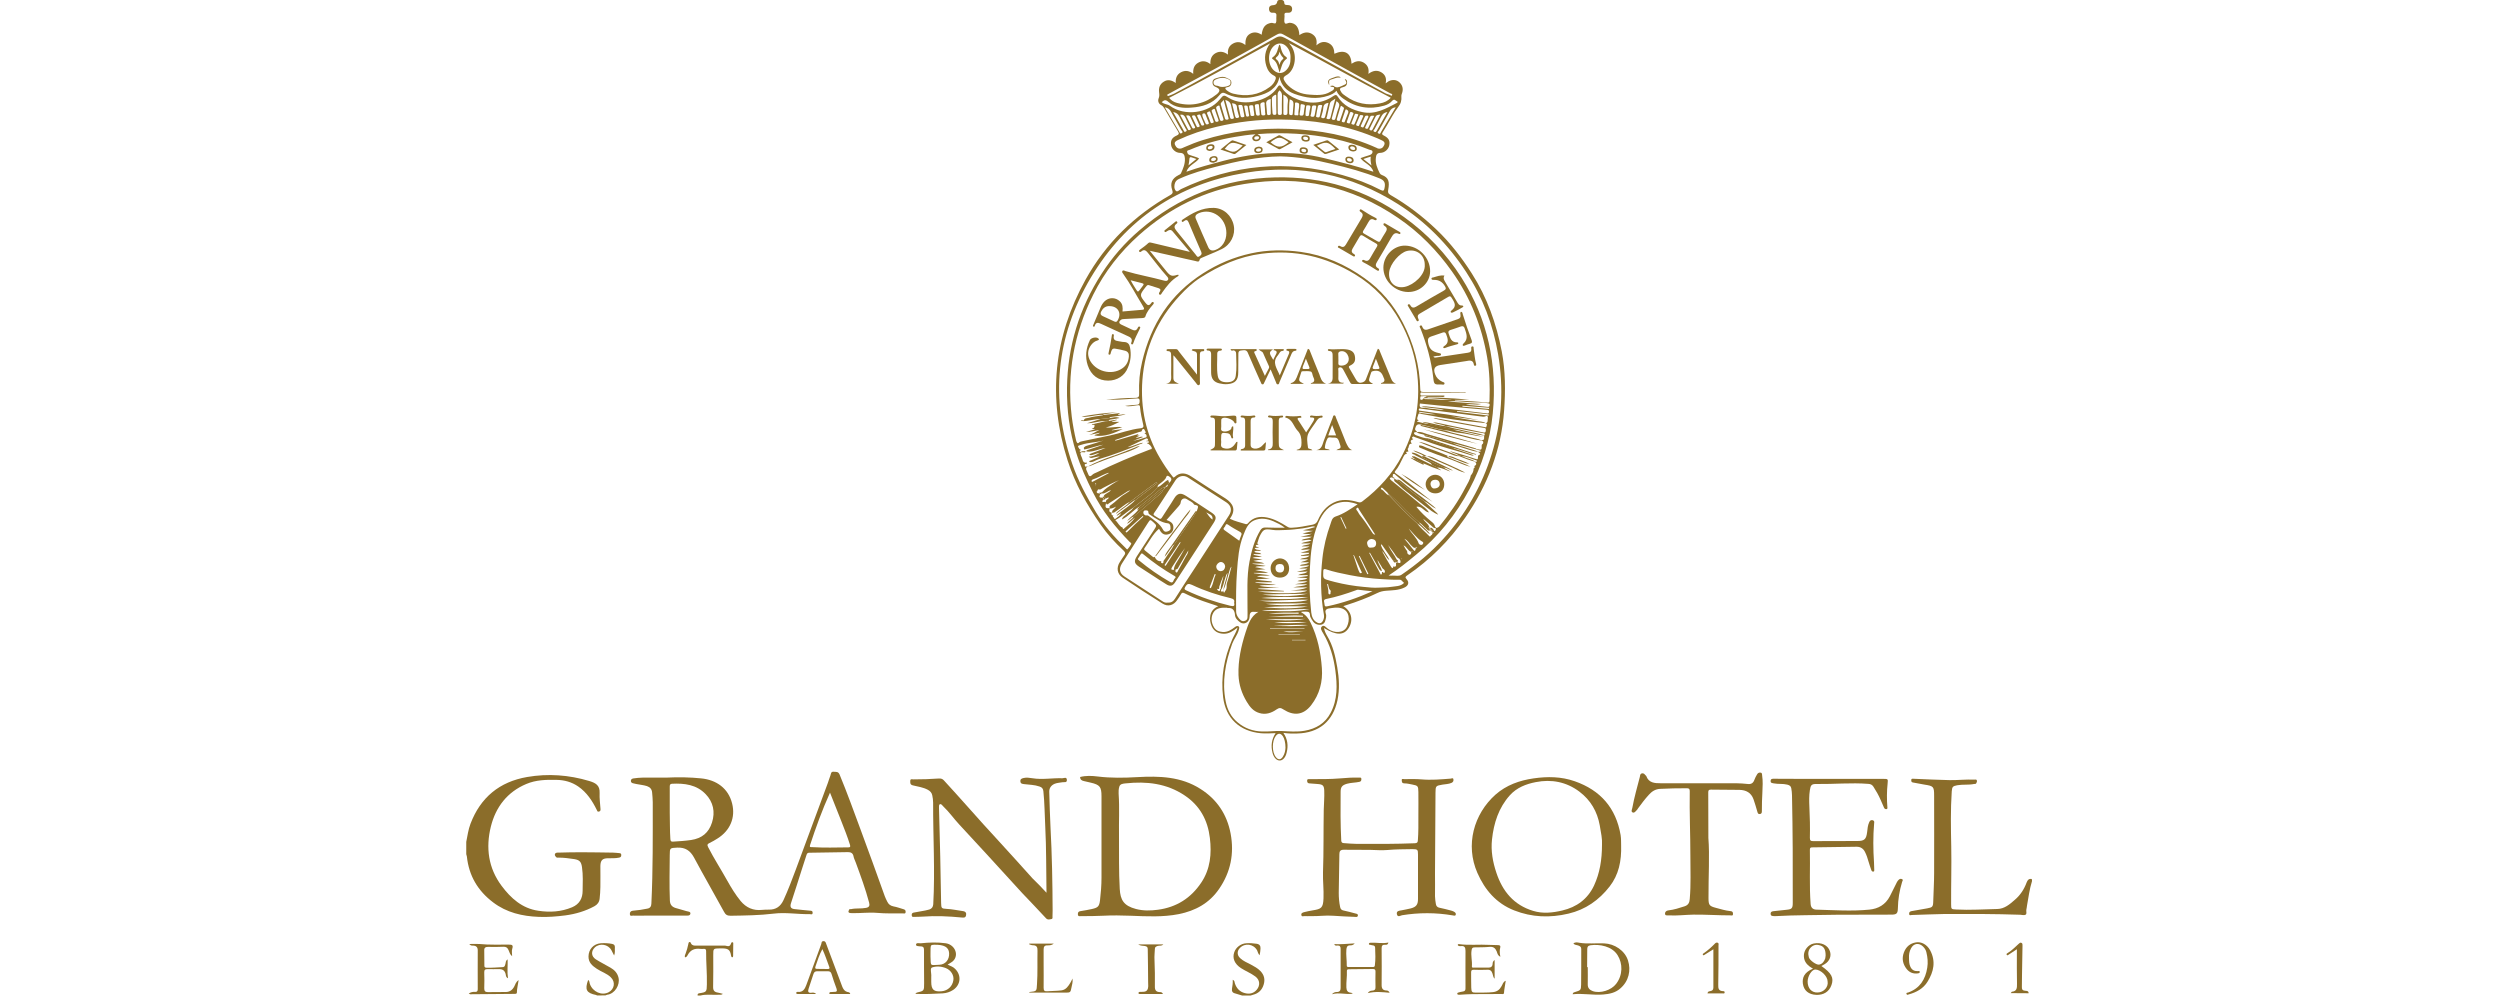 <?xml version="1.0" encoding="utf-8"?>
<!-- Generator: Adobe Illustrator 28.1.0, SVG Export Plug-In . SVG Version: 6.00 Build 0)  -->
<svg version="1.1" id="Layer_1" xmlns="http://www.w3.org/2000/svg" xmlns:xlink="http://www.w3.org/1999/xlink" x="0px" y="0px"
	 viewBox="0 0 200 80" style="enable-background:new 0 0 200 80;" xml:space="preserve">
<style type="text/css">
	.st0{fill:#8B6D2A;}
</style>
<g>
	<g>
		<path class="st0" d="M37.3,67.35c0.1-0.49,0.16-0.98,0.34-1.45c0.8-2.11,2.33-3.36,4.53-3.74c1.67-0.29,3.34-0.17,4.97,0.32
			c0.5,0.15,0.86,0.34,0.83,0.96c-0.02,0.42,0.04,0.85,0.07,1.28c0.01,0.11-0.01,0.18-0.13,0.21c-0.13,0.03-0.13-0.07-0.17-0.14
			c-0.36-0.73-0.8-1.4-1.48-1.87c-0.52-0.36-1.11-0.52-1.73-0.53c-0.83-0.02-1.66,0-2.43,0.33c-1.52,0.64-2.44,1.84-2.83,3.4
			c-0.42,1.69-0.21,3.32,0.86,4.75c0.74,0.99,1.64,1.8,2.93,1.99c0.92,0.14,1.83,0.09,2.71-0.28c0.59-0.25,0.84-0.72,0.84-1.32
			c0.01-0.63,0.04-1.25-0.05-1.88c-0.06-0.42-0.18-0.58-0.61-0.65c-0.41-0.06-0.83-0.12-1.24-0.12c-0.07,0-0.16,0.02-0.22-0.04
			s-0.12-0.14-0.1-0.23c0.04-0.14,0.18-0.13,0.28-0.13c0.62-0.02,1.24-0.03,1.86-0.03c0.84,0,1.68,0.02,2.51,0.03
			c0.17,0,0.34,0.03,0.51,0.04c0.12,0.01,0.16,0.06,0.15,0.18c-0.01,0.11-0.05,0.15-0.17,0.18c-0.29,0.06-0.59,0.05-0.88,0.05
			c-0.45,0-0.61,0.16-0.62,0.61c0,0.56,0.01,1.12,0,1.69c-0.01,0.31-0.02,0.63-0.06,0.94c-0.03,0.27-0.18,0.47-0.42,0.6
			c-0.72,0.39-1.5,0.62-2.31,0.73c-0.71,0.09-1.42,0.15-2.13,0.12c-1.33-0.05-2.58-0.34-3.66-1.16c-1.23-0.93-1.94-2.14-2.1-3.67
			c-0.01-0.06-0.03-0.13-0.05-0.19C37.3,68,37.3,67.68,37.3,67.35z"/>
		<path class="st0" d="M162.56,70.49c-0.2,0.64-0.28,1.3-0.4,1.96c-0.02,0.1-0.02,0.21-0.05,0.31c-0.04,0.14,0.07,0.34-0.07,0.42
			c-0.11,0.06-0.28,0.01-0.42,0c-2.03-0.07-4.05-0.07-6.08-0.06c-0.87,0.01-1.73,0.06-2.6,0.08c-0.07,0-0.2,0.08-0.21-0.1
			c-0.01-0.14,0.09-0.19,0.19-0.21c0.42-0.08,0.84-0.14,1.25-0.22c0.42-0.08,0.48-0.11,0.49-0.58c0.02-0.75,0.07-1.5,0.07-2.25
			c0.01-2.06,0-4.11,0-6.17c0-0.74-0.04-0.79-0.77-0.9c-0.31-0.05-0.61-0.12-0.92-0.17c-0.12-0.02-0.13-0.07-0.14-0.17
			c-0.01-0.13,0.06-0.14,0.16-0.13c0.97,0.04,1.94,0.09,2.9,0.11c0.66,0.01,1.33-0.07,2-0.04c0.07,0,0.16-0.04,0.19,0.07
			c0.02,0.08-0.01,0.15-0.05,0.22c-0.04,0.08-0.12,0.04-0.18,0.06c-0.44,0.09-0.89,0.02-1.34,0.1c-0.36,0.07-0.41,0.12-0.44,0.49
			c-0.1,1.47-0.07,2.95-0.04,4.42c0.03,1.53-0.02,3.06-0.01,4.6c0,0.41,0.01,0.41,0.41,0.43c1.1,0.06,2.19-0.02,3.28-0.04
			c0.58-0.01,1-0.38,1.4-0.73c0.44-0.37,0.75-0.85,0.95-1.39c0.08-0.21,0.18-0.32,0.41-0.28C162.56,70.38,162.56,70.44,162.56,70.49
			z"/>
		<path class="st0" d="M55.81,79.64c-0.01-0.11,0.01-0.16,0.14-0.18c0.58-0.09,0.59-0.12,0.6-0.71c0.02-0.89-0.07-1.77-0.06-2.65
			c0-0.16-0.06-0.2-0.2-0.19c-0.08,0.01-0.17,0.01-0.26,0C55.56,75.85,55.22,76,55,76.43c-0.04,0.08-0.09,0.14-0.2,0.16
			c-0.05-0.12,0.02-0.22,0.05-0.31c0.09-0.24,0.16-0.48,0.21-0.73c0.01-0.07,0.02-0.17,0.1-0.19c0.08-0.02,0.1,0.07,0.13,0.13
			c0.09,0.16,0.25,0.16,0.4,0.16c0.71,0,1.43,0,2.14,0c0.09,0,0.2-0.01,0.28,0.02c0.19,0.06,0.31,0.01,0.37-0.18
			c0.02-0.07,0.05-0.13,0.13-0.11c0.07,0.02,0.05,0.1,0.05,0.15c0,0.31-0.01,0.63-0.01,0.94c0,0.05-0.01,0.11-0.06,0.11
			c-0.07,0.01-0.09-0.06-0.1-0.11c-0.09-0.53-0.24-0.61-0.87-0.6c-0.57,0.01-0.56,0-0.56,0.56c0,0.84,0.01,1.68-0.01,2.51
			c-0.01,0.31,0.11,0.43,0.39,0.47c0.12,0.02,0.23,0.06,0.39,0.1c-0.12,0.1-0.23,0.06-0.32,0.07c-0.49,0.03-0.99-0.06-1.47,0.06
			C55.97,79.64,55.89,79.64,55.81,79.64z"/>
		<path class="st0" d="M99.36,79.64c-0.19-0.06-0.37-0.12-0.56-0.17c-0.21-0.05-0.27-0.18-0.24-0.38c0.04-0.22,0.07-0.45,0.06-0.71
			c0.16,0.07,0.14,0.19,0.17,0.29c0.13,0.4,0.4,0.68,0.8,0.78c0.34,0.09,0.68,0.04,0.94-0.26c0.3-0.35,0.27-0.79-0.1-1.07
			c-0.36-0.27-0.78-0.43-1.15-0.67c-0.51-0.33-0.71-0.79-0.54-1.27c0.13-0.39,0.53-0.7,0.97-0.72c0.27-0.02,0.54,0,0.82,0.04
			c0.25,0.04,0.32,0.18,0.31,0.39c0,0.17-0.04,0.34-0.07,0.53c-0.13-0.12-0.14-0.27-0.2-0.39c-0.29-0.52-0.98-0.62-1.39-0.18
			c-0.23,0.24-0.22,0.57,0.03,0.8c0.24,0.23,0.56,0.36,0.85,0.51c0.27,0.15,0.55,0.29,0.77,0.52c0.31,0.32,0.39,0.68,0.26,1.1
			s-0.41,0.69-0.84,0.8c-0.06,0.02-0.13,0.04-0.19,0.06C99.81,79.64,99.58,79.64,99.36,79.64z"/>
		<path class="st0" d="M47.76,79.64c-0.02-0.01-0.05-0.04-0.07-0.04c-0.78-0.16-0.92-0.42-0.64-1.2c0.13,0.07,0.1,0.22,0.14,0.32
			c0.23,0.63,0.95,0.95,1.5,0.66c0.47-0.25,0.56-0.82,0.18-1.19c-0.32-0.32-0.76-0.44-1.13-0.69c-0.36-0.24-0.67-0.5-0.66-0.99
			c0.01-0.57,0.4-1,0.98-1.05c0.3-0.02,0.6-0.01,0.9,0.05c0.15,0.03,0.24,0.1,0.23,0.27c-0.02,0.2,0.04,0.41-0.06,0.66
			c-0.08-0.17-0.15-0.3-0.22-0.43c-0.26-0.47-0.93-0.58-1.32-0.22c-0.32,0.3-0.3,0.72,0.08,0.96s0.79,0.44,1.18,0.67
			c0.31,0.18,0.54,0.42,0.63,0.79c0.14,0.57-0.29,1.3-0.91,1.37c-0.04,0.01-0.09,0.03-0.13,0.05
			C48.21,79.64,47.98,79.64,47.76,79.64z"/>
		<path class="st0" d="M94.06,6.64c-0.03-0.4,0.1-0.7,0.44-0.87c0.32-0.16,0.64-0.12,0.96,0.14c-0.03-0.39,0.06-0.7,0.39-0.89
			s0.66-0.15,0.98,0.11c-0.02-0.39,0.09-0.7,0.42-0.88c0.33-0.18,0.66-0.13,0.99,0.12c-0.05-0.4,0.07-0.71,0.41-0.89
			c0.33-0.18,0.66-0.13,0.98,0.12c-0.01-0.36,0.04-0.7,0.36-0.89c0.32-0.19,0.64-0.13,0.94,0.07c0.08-0.62,0.3-0.87,0.77-0.95
			c0.13-0.02,0.31,0.11,0.37,0c0.07-0.14,0.02-0.33,0.04-0.5c0.03-0.22-0.03-0.33-0.28-0.31c-0.19,0.02-0.3-0.1-0.31-0.29
			c-0.01-0.19,0.1-0.3,0.27-0.31c0.21-0.01,0.34-0.05,0.39-0.29c0.03-0.14,0.2-0.16,0.34-0.14c0.13,0.02,0.22,0.09,0.22,0.22
			c0,0.17,0.1,0.19,0.24,0.19c0.2,0,0.39,0.07,0.39,0.32s-0.17,0.32-0.39,0.3c-0.18-0.02-0.25,0.05-0.22,0.23
			c0.01,0.04,0,0.08,0,0.11c0,0.16-0.05,0.36,0.02,0.48c0.08,0.13,0.26-0.02,0.4-0.02c0.48,0.03,0.74,0.36,0.77,0.99
			c0.31-0.21,0.63-0.3,0.98-0.11c0.36,0.2,0.45,0.51,0.38,0.93c0.31-0.28,0.63-0.35,0.98-0.18c0.35,0.17,0.45,0.49,0.46,0.85
			c0.82-0.37,1.34-0.07,1.37,0.8c0.31-0.2,0.62-0.29,0.96-0.1c0.34,0.2,0.46,0.49,0.39,0.91c0.36-0.27,0.71-0.33,1.06-0.11
			c0.3,0.19,0.41,0.48,0.32,0.87c0.1-0.07,0.17-0.13,0.24-0.17c0.31-0.15,0.63-0.14,0.88,0.1c0.22,0.21,0.3,0.49,0.21,0.8
			c-0.03,0.1-0.08,0.2-0.07,0.3c0.03,0.33-0.04,0.59-0.26,0.87c-0.35,0.46-0.62,1-0.92,1.5c-0.1,0.17-0.2,0.34-0.31,0.51
			c-0.08,0.12-0.07,0.19,0.08,0.26c0.4,0.2,0.51,0.42,0.44,0.79c-0.06,0.31-0.36,0.59-0.71,0.6c-0.28,0-0.34,0.18-0.36,0.38
			c-0.06,0.45,0.11,0.85,0.31,1.25c0.04,0.07,0.1,0.11,0.17,0.14c0.55,0.2,0.62,0.54,0.51,1.16c-0.04,0.21-0.03,0.31,0.18,0.44
			c1.34,0.77,2.56,1.7,3.68,2.77c1.09,1.04,2.01,2.23,2.82,3.5c1.23,1.92,1.97,4.02,2.4,6.24c0.3,1.57,0.3,3.15,0.19,4.72
			c-0.22,3.14-1.33,6-3.11,8.58c-1.26,1.83-2.81,3.37-4.64,4.62c-0.15,0.1-0.19,0.15-0.05,0.31c0.23,0.25,0.15,0.52-0.19,0.67
			c-0.46,0.22-0.96,0.21-1.45,0.25c-0.25,0.02-0.48,0.07-0.7,0.18c-0.8,0.39-1.63,0.7-2.48,0.97c-0.08,0.03-0.16,0.05-0.25,0.08
			c0.65,0.39,0.83,1.12,0.44,1.74c-0.38,0.61-1,0.62-1.98,0.01c0.04,0.24,0.14,0.44,0.25,0.63c0.47,0.77,0.66,1.64,0.81,2.51
			c0.15,0.87,0.2,1.75,0.02,2.63c-0.36,1.69-1.48,2.63-3.23,2.67c-0.35,0.01-0.7,0.01-1.1-0.05c0.35,0.51,0.4,1.04,0.26,1.59
			c-0.09,0.38-0.31,0.62-0.55,0.62c-0.25,0.01-0.49-0.25-0.58-0.62c-0.14-0.55-0.08-1.07,0.25-1.57c-0.41,0.02-0.79,0.04-1.17,0.01
			c-1.7-0.15-2.82-1.19-3.03-2.88c-0.2-1.6,0.08-3.14,0.72-4.61c0.13-0.3,0.32-0.57,0.44-0.97c-0.37,0.29-0.7,0.51-1.11,0.5
			c-0.44-0.01-0.78-0.19-0.96-0.59c-0.24-0.53-0.22-1.32,0.52-1.61c-0.42-0.14-0.82-0.28-1.21-0.41c-0.51-0.18-1.01-0.39-1.49-0.63
			c-0.14-0.07-0.22-0.05-0.29,0.09c-0.08,0.15-0.18,0.29-0.28,0.43c-0.29,0.45-0.75,0.59-1.2,0.3c-1.07-0.67-2.13-1.36-3.18-2.07
			c-0.44-0.29-0.52-0.8-0.22-1.25c0.11-0.17,0.21-0.34,0.33-0.5c0.13-0.16,0.12-0.27-0.04-0.42c-0.68-0.63-1.3-1.31-1.83-2.07
			c-1.11-1.59-2.04-3.27-2.64-5.13c-1.61-5.03-1.12-9.87,1.44-14.48c1.61-2.89,3.9-5.13,6.78-6.76c0.18-0.1,0.22-0.19,0.15-0.39
			c-0.19-0.55-0.03-0.93,0.5-1.2c0.08-0.04,0.16-0.07,0.2-0.15c0.17-0.38,0.34-0.76,0.31-1.2c-0.02-0.25-0.09-0.43-0.4-0.43
			c-0.35-0.01-0.65-0.3-0.7-0.61c-0.06-0.38,0.06-0.61,0.45-0.78c0.17-0.08,0.21-0.14,0.11-0.31c-0.38-0.62-0.75-1.26-1.12-1.89
			c-0.06-0.1-0.14-0.18-0.24-0.23c-0.21-0.12-0.28-0.33-0.2-0.54c0.07-0.16,0.06-0.31,0.04-0.46c-0.05-0.38,0.05-0.68,0.38-0.88
			C93.4,6.34,93.73,6.4,94.06,6.64z M113.28,43.87c0.03-0.02,0.06-0.04,0.08-0.06l-0.01,0.01c0.06-0.05-0.01-0.05-0.03-0.07h-0.01
			c-0.03,0.02-0.05,0.05-0.08,0.07c-0.14,0.04-0.2-0.07-0.28-0.14c-0.2-0.16-0.29-0.43-0.6-0.58c0.26,0.32,0.49,0.58,0.69,0.85
			c0.17,0.23,0.19,0.08,0.22-0.07L113.28,43.87z M112.96,44.15c0.01-0.01,0.03-0.02,0.04-0.03c-0.01-0.01-0.03-0.02-0.04-0.03
			c-0.02,0.02-0.04,0.04-0.07,0.06c-0.27-0.09-0.34-0.42-0.61-0.52c0.06,0.1,0.11,0.19,0.17,0.29c0.05,0.1,0.17,0.16,0.13,0.31
			c-0.01,0.04,0.13,0.17,0.18,0.16c0.11-0.01,0.16-0.12,0.13-0.24C112.92,44.15,112.94,44.15,112.96,44.15z M93.19,39L93.19,39
			c0.04,0.01,0.06-0.01,0.06-0.06l-0.01,0.01c0.12,0,0.2-0.04,0.18-0.19c0.04-0.04,0.07-0.09,0.11-0.13
			c0.24-0.21,0.24-0.38-0.01-0.52c-0.06-0.04-0.16-0.1-0.21,0.03c-0.08,0.24-0.28,0.36-0.46,0.51c-0.1,0.09-0.26,0.14-0.24,0.32
			c-0.13,0.19-0.29,0.35-0.47,0.49c-0.49,0.38-0.98,0.76-1.47,1.15c-0.5,0.3-0.91,0.72-1.45,1c0.23,0.2,0.31,0.49,0.59,0.6
			c0.01,0.06,0.02,0.17,0.1,0.09c0.32-0.28,0.65-0.54,0.9-0.89c-0.23,0.15-0.4,0.37-0.64,0.5c0.1-0.26,0.39-0.34,0.51-0.57
			c0.52-0.44,1.05-0.87,1.54-1.33c0.29-0.27,0.65-0.46,0.84-0.83c0.04-0.03,0.08-0.07,0.12-0.1C93.19,39.05,93.19,39.03,93.19,39z
			 M88.09,39.47c0-0.02-0.01-0.05-0.01-0.07c0.03-0.01,0.05-0.01,0.08-0.02c0.02,0,0.03-0.01,0.03-0.03
			c0.23-0.26,0.52-0.43,0.8-0.62c0.17-0.12,0.35-0.21,0.53-0.31c-0.44,0.17-0.85,0.39-1.27,0.61c-0.1,0.05-0.23,0.16-0.3,0.13
			c-0.2-0.07-0.11,0.18-0.23,0.17c0.03,0.11,0.1,0.16,0.21,0.13c0,0.04,0.02,0.06,0.06,0.06c0.01,0.02,0.01,0.04,0.02,0.06
			c-0.12,0.19-0.03,0.24,0.15,0.23c0.02,0,0.04,0,0.06,0l-0.01-0.01c0,0.04,0.02,0.07,0.07,0.07l-0.01-0.01c0,0.03,0,0.05,0,0.08
			c0,0.01,0,0.03,0,0.04c0.01,0.07-0.14,0.05-0.08,0.14c0.03,0.06,0.1,0.03,0.15,0.03c0.04,0,0.07-0.01,0.11-0.01
			c0.01,0.02,0.02,0.04,0.03,0.05c0.01-0.02,0.02-0.02,0.02,0c-0.01,0-0.01,0-0.02,0c0-0.03,0-0.06,0-0.09
			c0-0.15,0.2-0.15,0.22-0.29c-0.1-0.04-0.15,0.08-0.23,0.06c-0.03-0.03-0.06-0.05-0.09-0.08c-0.02-0.02-0.04-0.03-0.05-0.05
			l0.01,0.01c-0.02-0.02-0.03-0.04-0.05-0.06c0.12-0.23,0.41-0.25,0.59-0.48c-0.28,0.07-0.45,0.29-0.71,0.27
			C88.13,39.48,88.11,39.48,88.09,39.47z M111.75,45.01c0.02,0,0.05,0,0.07,0c0.18,0.07,0.26,0.03,0.21-0.17
			c-0.01-0.02-0.03-0.04-0.04-0.06s-0.01-0.04-0.02-0.05c-0.01-0.01-0.02-0.02-0.04-0.04c-0.24-0.1-0.32-0.36-0.47-0.54
			c-0.14-0.18-0.27-0.37-0.41-0.55c0.19,0.43,0.5,0.77,0.7,1.19h0.01c-0.01,0.01-0.03,0.01-0.05,0.01c-0.05,0.02-0.1,0.04-0.15,0.06
			h-0.02c-0.03,0-0.06,0-0.09,0c-0.31-0.44-0.61-0.87-0.92-1.31c-0.02,0.01-0.04,0.02-0.06,0.04c0.13,0.46,0.51,0.79,0.68,1.22
			c-0.27-0.18-0.34-0.53-0.59-0.73c0.23,0.43,0.47,0.85,0.73,1.27c0.06,0.1,0.16,0.17,0.17-0.04c0.23,0.08,0.24-0.06,0.22-0.22
			c0-0.02,0.01-0.04,0.01-0.06h0.03L111.75,45.01z M114.27,42.22c0.02,0.02,0.04,0.03,0.06,0.05c0,0.02,0,0.04,0,0.05
			c0.02,0.02,0.04,0.04,0.05,0.06c0,0.02,0,0.04,0,0.06c-0.14,0.05-0.2-0.07-0.28-0.14c-0.2-0.16-0.34-0.39-0.58-0.51
			c-0.46-0.42-0.94-0.82-1.37-1.28c-0.36-0.39-0.75-0.75-1.15-1.1c-0.12-0.12-0.25-0.23-0.37-0.35c-0.04-0.03-0.07-0.07-0.12-0.04
			c-0.04,0.03-0.05,0.11-0.02,0.12c0.26,0.1,0.35,0.41,0.62,0.48c0.74,0.78,1.48,1.55,2.28,2.27c0.26,0.38,0.64,0.66,0.95,1
			c0.08,0.09,0.1-0.02,0.14-0.06c0.08-0.03,0.11-0.1,0.12-0.17c0.02,0,0.04-0.01,0.06-0.01c0.01-0.04,0.02-0.07,0.03-0.11
			c0-0.01,0-0.03,0-0.04c0.15-0.02,0.2-0.11,0.17-0.25c0.11-0.02,0.21-0.05,0.29-0.14c0.79-0.97,1.51-1.99,2.08-3.1
			c0.16-0.31,0.37-0.61,0.43-0.97c0.14-0.16,0.23-0.34,0.23-0.56c0.07-0.05,0.13-0.1,0.05-0.19c0.17-0.09,0.23-0.2,0.05-0.35
			c0.05-0.01,0.12,0.03,0.16-0.03c0.03-0.04,0-0.07-0.04-0.08c-0.39-0.11-0.76-0.32-1.18-0.34c-0.08-0.02-0.16-0.04-0.24-0.06
			c-0.2-0.17-0.49-0.17-0.69-0.34c0.64,0.18,1.28,0.37,1.91,0.58c0.34,0.11,0.33,0.13,0.33-0.22c0.29-0.12,0.13-0.21-0.01-0.31
			c0.08-0.01,0.16,0.04,0.25-0.06c-0.16-0.06-0.29-0.11-0.43-0.15l0.01-0.02c0.08,0,0.15,0.02,0.22,0.04
			c0.44,0.13,0.13-0.35,0.33-0.43c0.02-0.01,0.1-0.16,0.01-0.23c-0.03-0.02-0.09-0.01-0.11-0.07c0.33,0.02,0.17-0.26,0.24-0.4
			l-0.01,0.01c0.11-0.15,0.01-0.16-0.11-0.18c-0.36-0.06-0.72-0.14-1.08-0.2c-0.64-0.11-1.26-0.3-1.9-0.37l0.01,0.01
			c-0.31-0.16-0.66-0.14-1.02-0.29c0.11,0,0.18-0.01,0.24,0c0.88,0.18,1.77,0.37,2.65,0.56c0.37,0.08,0.73,0.16,1.1,0.23
			c0.09,0.02,0.21,0.06,0.23-0.12c0.01-0.12,0.04-0.22-0.14-0.24c-0.3-0.03-0.59-0.1-0.89-0.15c-1.05-0.18-2.11-0.37-3.15-0.61
			c0.06-0.02,0.11-0.03,0.17-0.02c1.3,0.24,2.59,0.47,3.89,0.71c0.07,0.01,0.16,0.08,0.18-0.05c0.02-0.09,0.09-0.22-0.08-0.25
			c0.24-0.05,0.15-0.27,0.19-0.41c0.01-0.04,0.01-0.24-0.18-0.15c-0.13,0.06-0.28,0.03-0.42,0.01c-0.41-0.05-0.82-0.1-1.24-0.16
			c-0.67-0.09-1.35-0.18-2.02-0.26c-0.51-0.07-1.01-0.13-1.52-0.2c-0.06-0.01-0.14-0.03-0.15,0.07s0.07,0.09,0.13,0.1
			c0.39,0.05,0.78,0.12,1.18,0.17c1.19,0.14,2.36,0.35,3.54,0.59c-0.75-0.1-1.51-0.2-2.26-0.31c0.67,0.16,1.35,0.25,2.03,0.37
			c0.24,0.05,0.51,0.02,0.73,0.17c-0.6-0.06-1.21-0.12-1.81-0.19c-1.11-0.13-2.21-0.34-3.31-0.54c-0.1-0.02-0.24-0.12-0.27,0.06
			c-0.03,0.16-0.2,0.35,0.05,0.48c-0.05,0.01-0.11-0.02-0.16,0.07c0.32,0.05,0.61,0.18,0.94,0.17c0.67,0.15,1.34,0.3,2.02,0.45
			c0.01,0.04,0.05,0.05,0.09,0.06c0.76,0.17,1.51,0.35,2.27,0.53c-0.69-0.06-1.35-0.27-2.04-0.33c-0.35-0.03-0.69-0.18-1.05-0.19
			c-0.66-0.1-1.28-0.34-1.94-0.46c-0.26-0.06-0.36,0.07-0.42,0.3c-0.05,0.17,0.07,0.2,0.14,0.28c0,0.01,0,0.02,0,0.03
			c-0.08,0.02-0.22-0.04-0.24,0.08c-0.01,0.07,0.09,0.15,0.19,0.18c0.24,0.08,0.48,0.18,0.73,0.22c0.1,0.04,0.2,0.07,0.29,0.11
			c0.62,0.3,1.31,0.39,1.93,0.66c0.05,0.1,0.15,0.09,0.24,0.12c0.47,0.16,0.94,0.32,1.41,0.48c-0.06,0.03-0.12,0.04-0.17,0.02
			c-0.59-0.2-1.2-0.37-1.8-0.54c-0.93-0.26-1.84-0.6-2.75-0.93c-0.06-0.02-0.12-0.1-0.2,0c-0.09,0.11,0.04,0.11,0.07,0.17
			c-0.22,0.06-0.26,0.18-0.11,0.35c-0.25-0.01-0.23,0.2-0.28,0.35c-0.12,0.09,0,0.19,0,0.29c-0.05,0.02-0.13-0.03-0.17,0.04
			s0.06,0.08,0.06,0.13c-0.2,0.01-0.25,0.18-0.32,0.31c-0.19,0.37-0.35,0.76-0.63,1.08c-0.07,0.08-0.02,0.13,0.05,0.18
			c0.73,0.51,1.43,1.07,2.13,1.64c0.27,0.22,0.54,0.43,0.82,0.64c-1.02-0.65-2.02-1.33-2.93-2.13c-0.06-0.05-0.12-0.15-0.21-0.1
			c-0.08,0.04-0.03,0.14-0.04,0.21c-0.02,0.02-0.04,0.03-0.06,0.05c-0.18,0.03-0.26,0.09-0.08,0.24c0.78,0.64,1.57,1.27,2.34,1.92
			c0.23,0.19,0.5,0.34,0.69,0.66c-0.41-0.06-0.56-0.56-1.01-0.45c0.36,0.43,0.74,0.8,1.16,1.14c0.15,0.12,0.3,0.23,0.33,0.44
			c0.02,0.02,0.05,0.04,0.07,0.06l-0.01-0.01c0,0.02-0.01,0.04-0.01,0.06c-0.18,0.04-0.24-0.11-0.35-0.19
			c-0.22-0.18-0.43-0.37-0.64-0.55c0.1,0.26,0.39,0.37,0.47,0.64C114.31,42.17,114.29,42.2,114.27,42.22z M112.17,44.69
			c-0.03,0-0.05,0-0.08,0.01c0.01,0.01,0.01,0.03,0.02,0.04C112.13,44.72,112.15,44.7,112.17,44.69
			C112.17,44.68,112.17,44.68,112.17,44.69z M88.78,40.69c0-0.02-0.01-0.05-0.01-0.07c-0.05-0.12,0.06-0.19,0.12-0.23
			c0.39-0.27,0.69-0.64,1.11-0.87c0.15-0.08,0.28-0.2,0.43-0.29c-0.1,0.01-0.18,0.05-0.26,0.1c-0.48,0.31-0.95,0.62-1.43,0.92
			c-0.08,0.05-0.17,0.2-0.26,0c-0.01,0-0.01,0-0.02,0c0.01,0,0.01,0,0.02,0c-0.08,0.35-0.04,0.43,0.26,0.4
			C88.75,40.65,88.77,40.67,88.78,40.69c-0.07,0.15-0.06,0.28,0.14,0.32c0.01,0.1-0.04,0.25,0.15,0.22
			c-0.07,0.09-0.05,0.14,0.05,0.18c0.01,0.07,0.03,0.15,0.12,0.09c0.17-0.13,0.36-0.24,0.46-0.45c-0.12,0.08-0.25,0.15-0.37,0.23
			c0.04-0.13,0.15-0.18,0.25-0.26c0.4-0.33,0.85-0.59,1.21-0.98c0.6-0.46,1.2-0.92,1.8-1.38c-0.02-0.03-0.05-0.06-0.07-0.09
			c-0.71,0.53-1.42,1.05-2.13,1.58c-0.42,0.18-0.73,0.52-1.11,0.75c-0.09,0.05-0.15,0.15-0.27,0.1c-0.01-0.02-0.02-0.03-0.04-0.04
			c0-0.2,0.22-0.23,0.3-0.43C89.1,40.63,88.94,40.69,88.78,40.69z M113.93,31.86c0.01-0.16,0.17-0.04,0.22-0.11
			c0.07,0.08,0.16,0.06,0.24,0.06c0.68-0.02,1.35,0.04,2.02,0.07c0.38,0.02,0.76,0.07,1.14,0.11c-0.39,0-0.78,0-1.18,0
			c0.03,0.04,0.05,0.05,0.08,0.05c0.85,0.03,1.71,0.08,2.55,0.17c0.13,0.01,0.16-0.04,0.16-0.16c0.04-1.16,0.01-2.32-0.19-3.47
			c-0.43-2.49-1.34-4.78-2.81-6.86c-1.19-1.68-2.61-3.13-4.3-4.28c-3.73-2.55-7.84-3.47-12.31-2.72c-3.2,0.53-6.01,1.93-8.42,4.08
			c-1.51,1.35-2.75,2.93-3.66,4.75c-1.55,3.09-2.14,6.34-1.73,9.78c0.08,0.64,0.2,1.28,0.35,1.91c0.03,0.11,0.1,0.28,0.2,0.19
			c0.09-0.09,0.18-0.11,0.28-0.13c0.73-0.16,1.47-0.31,2.21-0.46c0.83-0.17,1.62-0.49,2.47-0.58c0.07-0.01,0.26-0.03,0.22-0.22
			c-0.12-0.49-0.22-0.98-0.27-1.48c-0.01-0.12-0.04-0.16-0.19-0.14c-0.33,0.04-0.66,0.13-1,0.05c0.31-0.04,0.62-0.07,0.93-0.09
			c0.22-0.01,0.23-0.14,0.23-0.32c-0.01-0.22-0.14-0.19-0.27-0.18c-0.46,0.03-0.93,0.07-1.39,0.09c-0.34,0.02-0.68,0-1.02,0
			c0.77-0.07,1.53-0.14,2.3-0.14c0.32,0,0.35-0.11,0.34-0.37c-0.03-0.85,0.04-1.69,0.24-2.52c0.7-2.99,2.25-5.4,4.87-7.07
			c1.19-0.76,2.46-1.3,3.84-1.6c1.31-0.29,2.64-0.3,3.97-0.12c1.89,0.26,3.59,1.01,5.12,2.11c1.3,0.92,2.31,2.11,3.05,3.54
			c0.87,1.67,1.36,3.43,1.4,5.31c0,0.19,0.04,0.25,0.25,0.25c1.05-0.01,2.09,0,3.14,0.01c0.11,0,0.23-0.02,0.28,0.04
			c-1.13,0-2.29,0-3.45,0c-0.08,0-0.21-0.07-0.21,0.1c-0.01,0.19,0.13,0.12,0.22,0.13c0.57,0,1.14,0,1.7,0c0,0.03,0,0.06,0,0.09
			c-0.11,0.05-0.22,0.02-0.33,0.02c-0.36,0-0.72,0-1.08,0c-0.14-0.12-0.3-0.03-0.45-0.05c-0.04-0.01-0.06,0.03-0.06,0.07
			c-0.01,0.11-0.06,0.24,0.14,0.21c0.07-0.01,0.05-0.13,0.14-0.1c0.03,0.02,0.06,0.05,0.09,0.05c0.4,0,0.79,0.01,1.19,0.05
			c0.33,0.04,0.66,0.01,0.99,0.01C115.44,31.96,114.69,31.83,113.93,31.86z M97.67,47.22c-0.06-0.41,0.17-0.77,0.2-1.16
			c-0.13,0.29-0.22,0.58-0.33,0.87c-0.02,0.06,0.05,0.26-0.15,0.17c-0.01,0.02-0.02,0.06-0.01,0.07c0.04,0.04,0.07,0.09,0.12,0.11
			c0.06,0.02,0.1-0.02,0.11-0.09c0-0.03-0.04-0.12,0.05-0.05C97.66,47.15,97.66,47.19,97.67,47.22c0.05,0.19,0.12,0.14,0.2,0.02
			c0.02,0.05-0.03,0.13,0.04,0.15c0.09,0.04,0.06-0.07,0.09-0.1c0.2-0.18,0.09-0.44,0.16-0.66c0.14-0.42,0.24-0.86,0.36-1.3
			c-0.08,0.07-0.11,0.16-0.14,0.25c-0.18,0.55-0.28,1.13-0.52,1.66c0.06-0.46,0.25-0.9,0.35-1.41c-0.12,0.13-0.13,0.25-0.17,0.35
			C97.91,46.53,97.88,46.91,97.67,47.22z M94.09,45.55c-0.03-0.01-0.04,0-0.04,0.03c-0.02,0.08-0.04,0.19,0.06,0.22
			c0.09,0.02,0.1-0.1,0.14-0.16c0.2-0.36,0.41-0.72,0.6-1.09c0.08-0.14,0.2-0.27,0.22-0.52c-0.28,0.48-0.53,0.9-0.77,1.31
			C94.25,45.43,94.22,45.54,94.09,45.55z M110.55,45.69c-0.15-0.02-0.21-0.15-0.27-0.26c-0.23-0.41-0.46-0.81-0.69-1.22
			c-0.02,0.01-0.04,0.02-0.05,0.03c0.31,0.58,0.62,1.16,0.93,1.74c0.11-0.05,0.08-0.14,0.09-0.21c0.08-0.06,0.14,0.14,0.21,0.03
			c0.06-0.09-0.01-0.22-0.07-0.25c-0.14-0.08-0.16-0.22-0.24-0.33c-0.1-0.13-0.17-0.28-0.26-0.43
			C110.24,45.12,110.51,45.36,110.55,45.69z M93.91,45.59c0.01,0,0.03,0.05,0.04,0C93.94,45.59,93.92,45.6,93.91,45.59
			c0-0.26,0.14-0.47,0.27-0.68c0.21-0.35,0.42-0.7,0.62-1.06c-0.38,0.48-0.69,1.01-1.03,1.51C93.63,45.58,93.74,45.59,93.91,45.59z
			 M86.36,35.93c0.04,0.02,0.1,0.04,0.11,0.07c0.01,0.05-0.16,0.02-0.08,0.12c0.06,0.08,0.13-0.01,0.2-0.02
			c0.08-0.01,0.17,0,0.25-0.01c0,0.11-0.05,0.1-0.15,0.09c-0.25-0.04-0.31,0.04-0.21,0.27c0.04,0.1,0.1,0.2,0.12,0.31
			c0.04,0.2,0.15,0.28,0.35,0.25c0.02,0.1-0.05,0.1-0.12,0.11c-0.07,0.02-0.06,0.08-0.04,0.14c0.02,0.07,0.05,0.09,0.12,0.07
			c0.05-0.02,0.11-0.03,0.16-0.04c-0.23,0.09-0.21,0.24-0.11,0.42c0.03,0.05,0.05,0.1,0.07,0.16c0.07,0.2,0.15,0.33,0.36,0.11
			c0.09-0.09,0.24-0.14,0.37-0.2c1.39-0.67,2.81-1.28,4.26-1.83c0.04-0.02,0.1,0,0.12-0.06c0.04-0.12-0.23-0.42-0.38-0.42
			c0.01-0.09,0.17-0.01,0.15-0.11c-0.02-0.12-0.14-0.04-0.2-0.06c-0.01-0.1,0.2,0.02,0.13-0.14c-0.05-0.11-0.11-0.1-0.2-0.06
			c-0.48,0.23-0.96,0.45-1.44,0.68c0.43-0.06,0.8-0.3,1.23-0.36c-0.06,0.09-0.16,0.09-0.24,0.12c-1.08,0.45-2.18,0.87-3.3,1.2
			c-0.25,0.07-0.46,0.28-0.74,0.22c-0.03-0.1,0.04-0.1,0.11-0.12c0.24-0.1,0.47-0.2,0.73-0.31c-0.14-0.03-0.24,0.02-0.33,0.03
			c-0.19,0.01-0.39,0.18-0.56-0.03c0.3,0.01,0.55-0.13,0.86-0.28c-0.32,0-0.53,0.22-0.8,0.15c-0.01-0.1,0.06-0.09,0.12-0.12
			c0.39-0.14,0.78-0.29,1.17-0.44c-0.52,0.05-0.99,0.36-1.53,0.28c-0.03-0.1,0.04-0.1,0.1-0.12c0.41-0.13,0.83-0.28,1.24-0.42
			c-0.52,0.07-1.01,0.29-1.52,0.38c-0.01-0.05-0.05-0.11-0.04-0.13c0.05-0.09,0.14-0.14,0.24-0.17c0.45-0.13,0.9-0.28,1.35-0.42
			c-0.59,0.16-1.22,0.15-1.8,0.35C86.2,35.67,86.18,35.66,86.36,35.93z M91.53,34.71c0.25-0.09,0.05-0.24,0.02-0.34
			c-0.03-0.12-0.19,0-0.19,0.02c0,0.17-0.14,0.14-0.23,0.17c-0.64,0.22-1.28,0.43-1.92,0.64c0.01,0.02,0.01,0.04,0.02,0.06
			c0.61-0.18,1.23-0.36,1.84-0.54c-0.01,0.06-0.04,0.06-0.06,0.08c-0.06,0.06,0,0.05,0.03,0.05c0.05,0,0.09,0,0.14,0
			c-0.1,0.05-0.21,0.1-0.32,0.16c0.2,0.06,0.35-0.14,0.59-0.05c-0.3,0.12-0.55,0.22-0.8,0.31c0.32-0.06,0.62-0.15,0.92-0.25
			c0.06-0.02,0.17-0.01,0.16-0.12C91.73,34.77,91.67,34.69,91.53,34.71z M93.93,43.57c0.18-0.27,0.37-0.53,0.54-0.8
			c0.42-0.64,0.9-1.23,1.28-1.9c0.15-0.4,0.14-0.42-0.22-0.5c-0.13-0.23-0.38-0.29-0.57-0.43c-0.21-0.15-0.47-0.03-0.5,0.23
			c-0.01,0.14-0.08,0.23-0.16,0.32c-0.33,0.37-0.65,0.74-0.98,1.11c0.42,0.15,0.56,0.31,0.55,0.62c-0.01,0.28-0.17,0.47-0.43,0.53
			c-0.37,0.1-0.57-0.15-0.72-0.45c-0.51,0.44-0.78,1.03-1.15,1.54c-0.07,0.09-0.04,0.15,0.04,0.21c0.19,0.15,0.37,0.3,0.56,0.45
			c0.06,0.05,0.13,0.13,0.21,0.04c0.07,0.24,0.31,0.4,0.52,0.35c0.01,0.06-0.07,0.15,0.07,0.17c0.11,0.01,0.1-0.05,0.1-0.11
			c0-0.11,0.08-0.17,0.13-0.24C93.43,44.32,93.73,43.98,93.93,43.57z M106.4,6.88c0.09-0.01,0.22-0.05,0.28-0.01
			c0.24,0.2,0.43,0.11,0.68,0c0.4-0.17,0.43-0.19,0.22-0.55c0.2,0.05,0.2,0.21,0.18,0.36c-0.02,0.16-0.13,0.24-0.28,0.28
			c-0.33,0.08-0.35,0.16-0.16,0.44c0.09,0.13,0.22,0.2,0.34,0.29c0.82,0.6,1.75,0.77,2.74,0.58c0.33-0.06,0.63-0.19,0.86-0.45
			c-2.75-1.42-5.42-2.93-8.13-4.37c0.03,0.06,0.07,0.1,0.1,0.14c0.59,0.7,0.43,2.02-0.33,2.43c-0.29,0.16-0.24,0.3-0.11,0.5
			c0.07,0.11,0.15,0.22,0.25,0.31c0.48,0.46,1.07,0.7,1.72,0.74c0.56,0.04,1.15,0.09,1.67-0.23c0.12-0.07,0.29-0.14,0.3-0.28
			c0.01-0.17-0.22-0.06-0.29-0.16C106.41,6.89,106.41,6.88,106.4,6.88z M98.39,41.5c0.4,0.2,0.82,0.29,1.24,0.42
			c0.06,0.02,0.13,0.03,0.2-0.05c0.41-0.49,0.94-0.59,1.54-0.47c0.59,0.12,1.09,0.41,1.59,0.72c0.12,0.08,0.22,0.11,0.37,0.1
			c0.56-0.02,1.1-0.14,1.65-0.24c0.22-0.04,0.36-0.14,0.45-0.36c0.26-0.61,0.65-1.11,1.26-1.41c0.64-0.32,1.31-0.23,1.96-0.04
			c0.14,0.04,0.22,0.03,0.34-0.06c1.33-1.01,2.43-2.22,3.2-3.71c1.11-2.16,1.49-4.44,1.14-6.85c-0.2-1.36-0.66-2.64-1.31-3.83
			c-0.87-1.57-2.08-2.85-3.64-3.79c-2.31-1.4-4.78-1.98-7.46-1.63c-1.79,0.23-3.38,0.95-4.88,1.91c-0.62,0.39-1.16,0.9-1.66,1.44
			c-1.78,1.91-2.8,4.17-2.99,6.77c-0.16,2.21,0.27,4.32,1.42,6.25c0.3,0.5,0.61,0.98,0.98,1.43c0.05,0.06,0.08,0.16,0.19,0.05
			c0.43-0.41,0.9-0.31,1.31-0.04c0.92,0.6,1.84,1.2,2.77,1.78C98.59,40.25,98.94,40.74,98.39,41.5z M111.09,46.04
			c0.11,0.01,0.23,0.02,0.34,0.01c0.23-0.01,0.48,0.07,0.69-0.07c1.23-0.84,2.36-1.78,3.36-2.89c1.79-1.97,3.07-4.23,3.86-6.77
			c0.81-2.61,0.97-5.28,0.51-7.97c-0.4-2.36-1.23-4.56-2.55-6.58c-1.44-2.21-3.26-4.05-5.47-5.45c-3.73-2.36-7.83-3.23-12.19-2.5
			c-5.39,0.91-9.58,3.69-12.38,8.4c-2.79,4.7-3.26,9.7-1.48,14.89c0.47,1.37,1.15,2.63,1.89,3.86c0.64,1.06,1.46,1.99,2.36,2.85
			c0.05,0.05,0.13,0.16,0.17,0.12c0.11-0.11,0.2-0.25,0.28-0.39c0.07-0.11-0.06-0.15-0.11-0.2c-1.16-1.19-2.19-2.47-2.94-3.97
			c-0.51-1.02-0.99-2.06-1.33-3.15c-0.54-1.7-0.77-3.45-0.74-5.23c0.05-3.31,0.99-6.35,2.78-9.12c0.83-1.29,1.84-2.45,3.01-3.45
			c3.13-2.7,6.76-4.15,10.9-4.24c3.76-0.08,7.2,0.96,10.28,3.18c1.84,1.32,3.37,2.93,4.58,4.83c2.11,3.33,2.89,6.98,2.51,10.89
			c-0.21,2.14-0.86,4.15-1.86,6.04c-1.08,2.04-2.5,3.8-4.29,5.26C112.56,44.98,111.86,45.54,111.09,46.04z M100.67,48.95
			c-0.09,0-0.18,0.01-0.27,0c-0.27-0.03-0.43,0.01-0.43,0.37c-0.01,0.46-0.43,0.69-0.75,0.47c-0.2-0.14-0.4-0.33-0.42-0.58
			c-0.03-0.39-0.18-0.6-0.59-0.57c-0.02,0-0.04-0.02-0.05-0.02c-0.42-0.02-0.86,0-1.09,0.39c-0.21,0.36-0.18,0.78,0.04,1.16
			c0.16,0.27,0.4,0.37,0.71,0.39c0.39,0.02,0.68-0.17,0.97-0.39c0.1-0.08,0.22-0.13,0.31-0.05c0.08,0.07,0.02,0.18,0,0.29
			c-0.11,0.39-0.38,0.71-0.52,1.08c-0.55,1.5-0.84,3.04-0.52,4.64c0.13,0.65,0.42,1.22,0.95,1.66c0.57,0.48,1.23,0.71,1.97,0.73
			c0.51,0.02,1.03-0.06,1.53-0.04c0.62,0.03,1.24,0.09,1.86-0.02c0.91-0.16,1.64-0.59,2.08-1.43c0.57-1.08,0.53-2.23,0.38-3.38
			c-0.14-1.06-0.43-2.08-0.99-3.01c-0.09-0.15-0.26-0.39-0.08-0.53c0.17-0.14,0.33,0.09,0.48,0.2c0.49,0.36,1.27,0.36,1.52-0.19
			c0.24-0.51,0.22-1.26-0.45-1.46c-0.34-0.1-0.67-0.03-1.01,0.02c-0.25,0.04-0.31,0.2-0.24,0.4c0.08,0.21,0.01,0.4-0.04,0.58
			c-0.07,0.27-0.31,0.37-0.59,0.31c-0.33-0.07-0.45-0.33-0.59-0.59c-0.08-0.14,0.01-0.38-0.19-0.43c-0.16-0.04-0.34-0.01-0.51-0.01
			c-0.01,0-0.02,0.02-0.05,0.04c0.36,0.19,0.59,0.48,0.76,0.84c0.56,1.14,0.81,2.37,0.9,3.63c0.08,1.08-0.18,2.09-0.86,2.97
			c-0.65,0.83-1.43,0.84-2.21,0.34c-0.21-0.14-0.33-0.16-0.55-0.01c-0.41,0.29-0.88,0.45-1.39,0.29c-0.47-0.14-0.75-0.48-1-0.9
			c-0.4-0.66-0.63-1.37-0.66-2.13c-0.04-1.17,0.21-2.31,0.57-3.43C99.86,49.96,100.03,49.32,100.67,48.95z M93.4,48.21
			c0.27,0.02,0.45-0.08,0.59-0.3c0.56-0.89,1.14-1.77,1.72-2.65c0.87-1.34,1.74-2.69,2.61-4.03c0.26-0.4,0.18-0.78-0.21-1.04
			c-1.03-0.67-2.06-1.34-3.09-2c-0.33-0.21-0.76-0.11-0.98,0.23c-0.5,0.77-1,1.54-1.5,2.31c-0.35,0.54-0.39,0.37,0.17,0.74
			c0.1,0.06,0.16,0.06,0.24-0.06c0.32-0.52,0.67-1.01,0.98-1.53c0.29-0.49,0.59-0.44,0.95-0.21c0.68,0.43,1.35,0.88,2.02,1.32
			c0.41,0.27,0.45,0.44,0.18,0.86c-1.02,1.57-2.04,3.15-3.06,4.72c-0.21,0.33-0.42,0.37-0.75,0.15c-0.32-0.2-0.64-0.4-0.95-0.61
			c-0.4-0.26-0.79-0.51-1.19-0.77c-0.39-0.26-0.43-0.45-0.18-0.84c0.46-0.71,0.92-1.42,1.38-2.12c0.22-0.34,0.22-0.34-0.07-0.61
			c-0.25-0.22-0.24-0.22-0.43,0.07c-0.69,1.08-1.39,2.17-2.08,3.25c-0.25,0.39-0.19,0.77,0.19,1.02c1.01,0.66,2.02,1.32,3.04,1.98
			C93.09,48.17,93.24,48.24,93.4,48.21z M100.44,10.74c-0.58,0.04-1.11,0.12-1.63,0.21c-1.25,0.21-2.47,0.54-3.64,1.04
			c-0.08,0.03-0.22,0.03-0.2,0.16c0.02,0.11,0.07,0.22,0.21,0.25c0.08,0.02,0.16,0.05,0.24,0.08c0.17,0.07,0.36,0.09,0.51,0.2
			c-0.29,0.39-0.83,0.52-1.02,1.06c1.02-0.36,2-0.62,2.99-0.88c2.68-0.7,5.36-0.87,8.07-0.2c1.3,0.32,2.6,0.63,3.9,1.08
			c-0.16-0.56-0.74-0.68-1.03-1.09c0.23-0.08,0.44-0.16,0.66-0.22c0.14-0.04,0.28-0.1,0.3-0.26c0.02-0.17-0.17-0.16-0.27-0.2
			c-1.87-0.77-3.82-1.15-5.83-1.27c-1.01-0.06-2.03-0.06-3.1,0.03c0.24,0.12,0.34,0.26,0.18,0.45c-0.12,0.15-0.43,0.16-0.54,0.02
			C100.08,10.99,100.26,10.88,100.44,10.74z M100.67,47.08c0,0.01,0,0.02,0,0.04c0.68,0.05,1.36,0.1,2.04,0.15c0,0.01,0,0.02,0,0.04
			c-0.7,0-1.39,0-2.09,0c1.5,0.24,3.64,0.19,3.96-0.07c-0.45,0-0.89,0-1.32,0c0.46-0.04,0.91-0.06,1.34-0.25c-0.37,0-0.74,0-1.13,0
			c0.38-0.11,0.77-0.07,1.13-0.25c-0.33,0-0.66,0-1,0c0.34-0.09,0.69-0.06,1-0.23c-0.26-0.04-0.52,0.04-0.81-0.02
			c0.27-0.13,0.57-0.05,0.81-0.23c-0.28-0.05-0.56-0.04-0.85-0.05c0.29-0.04,0.57-0.08,0.86-0.13c0-0.02,0-0.05,0-0.07
			c-0.25,0-0.51,0-0.76,0c0.24-0.15,0.54-0.07,0.76-0.29c-0.26,0.01-0.53,0.02-0.86,0.04c0.32-0.13,0.62-0.09,0.86-0.28
			c-0.22,0-0.45,0-0.67,0c0.24-0.1,0.51-0.06,0.8-0.23c-0.3-0.06-0.53,0.06-0.76-0.02c0.22-0.13,0.49-0.04,0.75-0.25
			c-0.27,0-0.48,0-0.68,0c0.21-0.09,0.42-0.09,0.61-0.24c-0.2,0-0.41,0-0.65,0c0.25-0.15,0.53-0.05,0.75-0.29
			c-0.26,0.01-0.47,0.02-0.68,0.03c0-0.01,0-0.03-0.01-0.04c0.22-0.05,0.43-0.09,0.65-0.14c0-0.03,0-0.05-0.01-0.08
			c-0.22,0-0.44,0-0.67,0c0.24-0.09,0.5-0.1,0.76-0.24c-0.26-0.07-0.49,0.05-0.73-0.02c0.23-0.12,0.48-0.1,0.7-0.25
			c-0.19,0-0.38,0-0.64,0c0.26-0.14,0.5-0.08,0.71-0.24c-0.26,0-0.48,0-0.74,0c0.28-0.14,0.55-0.11,0.83-0.24
			c-0.29-0.12-0.54,0.03-0.82-0.01c0.25-0.17,0.56-0.09,0.83-0.28c-0.31,0-0.57,0-0.91,0c0.36-0.09,0.66-0.1,0.92-0.25
			c-0.25,0.07-0.49,0.02-0.75-0.01c0.29-0.07,0.57-0.14,0.86-0.21c-0.28-0.02-0.56-0.01-0.83-0.05c0.32-0.06,0.64-0.14,0.99-0.26
			c-0.12-0.07-0.18-0.05-0.26-0.04c-0.25,0.06-0.49,0.11-0.74,0.15c-0.47,0.06-0.94,0.12-1.42,0.13c-0.34,0.01-0.67,0.04-1.01-0.01
			c-0.66-0.1-0.74-0.05-1.04,0.56c-0.06,0.13-0.08,0.27-0.13,0.4c-0.04,0.13-0.08,0.11,0.07,0.22c-0.09,0.03-0.21-0.02-0.23,0.11
			c0.05,0.11,0.18,0.05,0.27,0.12c-0.13,0.01-0.24,0.03-0.36,0.04c0.12,0.22,0.35,0.09,0.52,0.22c-0.21,0.03-0.39-0.04-0.55,0.07
			c0.16,0.15,0.4,0.02,0.57,0.2c-0.22,0-0.42,0-0.61,0c0,0.02,0,0.04-0.01,0.06c0.21,0.04,0.42,0.09,0.66,0.14
			c-0.25,0.07-0.48-0.03-0.75,0.11c0.31,0.05,0.56,0.09,0.81,0.12c-0.25,0.03-0.48,0.05-0.74,0.11c0.31,0.09,0.61,0.07,0.87,0.21
			c-0.31,0-0.63,0-0.94,0c0,0.01,0,0.02,0,0.03c0.33,0.05,0.67,0.1,1.05,0.16c-0.31,0.08-0.58-0.03-0.84,0.1
			c0.29,0.04,0.56,0.13,0.84,0.17c-0.28,0.02-0.56,0.04-0.84,0.06c0.34,0.1,0.7,0.08,1.04,0.23c-0.38,0-0.76,0-1.14,0
			c0,0.01,0,0.02,0,0.03c0.41,0.05,0.82,0.1,1.28,0.16c-0.37,0.08-0.72-0.03-1.04,0.1c0.35,0.03,0.69,0.13,1.05,0.16
			c-0.37,0.02-0.74,0.05-1.11,0.07c0,0.01,0,0.02,0,0.03c0.42,0.05,0.83,0.09,1.25,0.14c0,0.02,0,0.04,0,0.06c-0.43,0-0.87,0-1.3,0
			c0,0.01,0,0.03,0,0.04c0.52,0.05,1.05,0.1,1.64,0.16c-0.49,0.07-0.93-0.03-1.34,0.09c0.53,0.1,1.07,0.12,1.61,0.15
			C101.8,47.02,101.23,47.05,100.67,47.08z M101.61,3.47c-2.68,1.48-5.35,2.97-8.08,4.36c0.18,0.21,0.34,0.32,0.65,0.41
			c1.17,0.3,2.22,0.05,3.16-0.7c0.32-0.26,0.27-0.45-0.1-0.59C97.09,6.89,97,6.78,97,6.6c0-0.17,0.09-0.28,0.23-0.32
			c0.3-0.09,0.59-0.22,0.92-0.04c0.18,0.09,0.36,0.14,0.36,0.37c0,0.21-0.12,0.34-0.35,0.37C97.99,7,97.99,7.1,98.12,7.21
			c0.16,0.13,0.33,0.23,0.53,0.28c1.05,0.26,2.04,0.13,2.93-0.53c0.21-0.15,0.37-0.35,0.46-0.6c0.05-0.15,0.04-0.23-0.12-0.31
			c-0.31-0.15-0.51-0.43-0.61-0.76C101.1,4.62,101.2,4.02,101.61,3.47z M102.42,12.51c-1.78,0.03-3.47,0.39-5.15,0.83
			c-0.97,0.25-1.93,0.52-2.85,0.93c-0.17,0.07-0.33,0.15-0.41,0.34c-0.09,0.23-0.09,0.48,0.05,0.65c0.12,0.14,0.28-0.06,0.42-0.13
			c4.16-1.98,8.46-2.37,12.9-1.13c1.07,0.3,2.1,0.69,3.08,1.2c0.22,0.11,0.26,0.04,0.3-0.14c0.09-0.43,0-0.64-0.42-0.8
			c-1.23-0.5-2.51-0.84-3.8-1.15C105.19,12.78,103.8,12.54,102.42,12.51z M102.38,9.56c-1.7-0.01-3.38,0.19-5.04,0.58
			c-1.07,0.25-2.11,0.6-3.1,1.06c-0.17,0.08-0.34,0.18-0.23,0.41c0.1,0.21,0.26,0.33,0.51,0.26c0.07-0.02,0.14-0.06,0.21-0.09
			c0.5-0.22,1-0.42,1.52-0.58c2.24-0.7,4.53-0.98,6.87-0.89c2.43,0.09,4.78,0.51,7.01,1.52c0.03,0.02,0.07,0.04,0.1,0.05
			c0.24,0.05,0.4-0.04,0.5-0.26c0.11-0.24-0.05-0.33-0.22-0.41c-0.21-0.1-0.43-0.2-0.65-0.28C107.46,9.95,104.96,9.58,102.38,9.56z
			 M108.61,40.34c-0.47-0.17-0.92-0.25-1.39-0.15c-0.92,0.18-1.41,0.84-1.75,1.63c-0.5,1.17-0.62,2.41-0.68,3.66
			c-0.06,1.17-0.02,2.35,0.11,3.52c0.04,0.33,0.15,0.64,0.48,0.81c0.21,0.11,0.37,0.02,0.45-0.14c0.08-0.15,0.12-0.34,0.08-0.52
			c-0.14-0.74-0.2-1.5-0.22-2.25c-0.02-0.74,0.02-1.48,0.1-2.21c0.1-0.96,0.33-1.88,0.65-2.77c0.08-0.22,0.11-0.5,0.41-0.6
			C107.49,41.11,108.03,40.73,108.61,40.34z M102.79,42.22c-0.32-0.25-0.61-0.38-0.9-0.51c-0.51-0.22-1.04-0.31-1.58-0.07
			c-0.5,0.23-0.66,0.72-0.84,1.17c-0.37,0.93-0.44,1.91-0.51,2.89c-0.08,1.06-0.08,2.13-0.07,3.19c0,0.3,0.15,0.54,0.37,0.73
			c0.11,0.09,0.23,0.09,0.35,0.04c0.12-0.04,0.19-0.14,0.19-0.28c0.01-0.24,0-0.47,0-0.71c0.01-1.25-0.08-2.5,0.16-3.75
			c0.17-0.88,0.4-1.73,0.87-2.5c0.1-0.16,0.21-0.22,0.39-0.22C101.74,42.22,102.23,42.22,102.79,42.22z M92.94,8.17
			c0.2,0.19,0.46,0.15,0.66,0.3c1.15,0.85,3.07,0.6,3.97-0.5c0.32-0.39,0.32-0.4,0.75-0.13c1.18,0.73,3.21,0.25,3.88-0.86
			c0.11-0.19,0.22-0.2,0.33,0c0.2,0.36,0.51,0.6,0.87,0.79c1.12,0.56,2.22,0.64,3.29-0.1c0.14-0.09,0.22-0.11,0.32,0.05
			c0.46,0.73,1.16,1.08,1.99,1.25c1.04,0.22,1.88-0.29,2.74-0.73c0.05-0.03,0.12-0.09,0.04-0.12c-0.12-0.05-0.23-0.26-0.41-0.05
			c-0.16,0.19-0.39,0.31-0.63,0.38c-1.18,0.34-2.28,0.16-3.28-0.56c-0.22-0.16-0.43-0.34-0.54-0.63c-0.18,0.21-0.4,0.3-0.64,0.39
			c-0.94,0.33-1.85,0.18-2.73-0.14c-0.59-0.22-1.05-0.64-1.2-1.37c-0.07,0.49-0.31,0.8-0.63,1.05c-0.33,0.26-0.71,0.38-1.11,0.49
			c-0.82,0.22-1.63,0.21-2.4-0.12c-0.27-0.12-0.4-0.26-0.65,0.05c-0.57,0.71-1.39,0.94-2.26,1c-0.65,0.05-1.31,0-1.83-0.46
			C93.25,7.95,93.13,8,92.94,8.17z M112.33,46.63c-0.14-0.07-0.17-0.26-0.37-0.25c-0.48,0.01-0.97-0.02-1.45-0.05
			c-0.85-0.05-1.68-0.16-2.52-0.32c-0.65-0.13-1.3-0.26-1.93-0.47c-0.14-0.04-0.2-0.01-0.2,0.16c-0.02,0.6-0.03,0.6,0.55,0.76
			c0.13,0.03,0.25,0.07,0.38,0.1c0.75,0.19,1.52,0.32,2.29,0.39c0.41,0.04,0.83,0.09,1.24,0.06c0.32-0.02,0.64-0.01,0.96-0.06
			C111.64,46.89,112.03,46.93,112.33,46.63z M111.38,7.59c0-0.1-0.1-0.09-0.15-0.12c-0.88-0.48-1.76-0.95-2.63-1.43
			c-1.98-1.09-3.97-2.19-5.95-3.29c-0.18-0.1-0.31-0.09-0.49,0.01c-0.83,0.48-1.67,0.93-2.51,1.4c-1.75,0.98-3.52,1.92-5.28,2.87
			c-0.3,0.16-0.6,0.33-0.9,0.49c-0.04,0.02-0.12,0.04-0.08,0.12c0.04,0.07,0.09,0.03,0.15,0.01c0.13-0.06,0.27-0.09,0.39-0.16
			c0.93-0.5,1.86-1,2.78-1.51c1.78-0.98,3.56-1.95,5.33-2.95c0.28-0.16,0.47-0.14,0.74,0c2.68,1.48,5.37,2.95,8.05,4.43
			c0.14,0.08,0.31,0.09,0.44,0.18C111.35,7.69,111.35,7.63,111.38,7.59z M98.73,48.22c0.06-0.24-0.06-0.31-0.29-0.37
			c-1.06-0.25-2.09-0.59-3.08-1.06c-0.28-0.13-0.4-0.09-0.54,0.16c-0.1,0.17-0.06,0.22,0.1,0.29c1.13,0.53,2.29,0.93,3.5,1.22
			C98.69,48.52,98.8,48.5,98.73,48.22z M103.24,4.66c0.02-0.37-0.08-0.7-0.35-0.97c-0.29-0.28-0.67-0.28-0.97-0.02
			c-0.53,0.46-0.53,1.51,0,1.97c0.32,0.28,0.69,0.27,0.99-0.04C103.16,5.34,103.25,5.02,103.24,4.66z M109.8,47.3
			c-0.42-0.04-0.78-0.07-1.13-0.12c-0.08-0.01-0.15,0.02-0.22,0.05c-0.77,0.28-1.56,0.53-2.36,0.69c-0.28,0.06-0.13,0.26-0.13,0.41
			s0.05,0.22,0.24,0.17C107.42,48.24,108.59,47.84,109.8,47.3z M91.35,44.26c-0.14,0.1-0.18,0.26-0.28,0.38
			c-0.09,0.1-0.01,0.14,0.06,0.2c0.77,0.64,1.59,1.21,2.46,1.71c0.29,0.17,0.27-0.16,0.39-0.27c0.15-0.13,0.02-0.18-0.08-0.24
			c-0.85-0.49-1.65-1.05-2.41-1.68C91.44,44.33,91.41,44.3,91.35,44.26z M102.84,59.81c0-0.39-0.09-0.73-0.21-0.91
			c-0.18-0.26-0.38-0.27-0.57-0.02c-0.31,0.4-0.31,1.3,0.01,1.69c0.18,0.23,0.38,0.23,0.55-0.02
			C102.79,60.3,102.83,60.01,102.84,59.81z M113.59,32.28c-0.03,0.2-0.05,0.36,0.27,0.34c0.24-0.02,0.49,0.09,0.73,0.09
			c0.29,0,0.58,0.13,0.92,0.04c-0.63-0.07-1.22-0.14-1.81-0.21c0.13-0.03,0.25-0.04,0.38-0.03c0.3,0.03,0.6,0.07,0.9,0.1
			c0.62,0.07,1.24,0.14,1.86,0.21c0.69,0.08,1.39,0.17,2.08,0.25c0.08,0.01,0.19,0.04,0.2-0.12c0.01-0.15-0.07-0.16-0.19-0.17
			c-0.51-0.04-1.02-0.08-1.53-0.13c-0.76-0.07-1.53-0.14-2.29-0.21C114.61,32.39,114.11,32.33,113.59,32.28z M99.14,43.26
			c0.06-0.17,0.1-0.31,0.16-0.44c0.06-0.13,0.01-0.2-0.1-0.27c-0.31-0.18-0.64-0.35-0.93-0.56c-0.22-0.16-0.22,0.06-0.27,0.13
			c-0.06,0.09-0.22,0.18-0.02,0.31C98.36,42.7,98.73,42.97,99.14,43.26z M93.64,42.22c0-0.17-0.04-0.33-0.19-0.35
			c-0.56-0.06-0.98-0.39-1.43-0.68c-0.09-0.05-0.15-0.1-0.15-0.21c0-0.15-0.11-0.15-0.22-0.15c-0.1,0-0.16,0.03-0.18,0.14
			c-0.02,0.12,0.05,0.2,0.15,0.25c0.07,0.04,0.17-0.02,0.25,0.04c0.43,0.33,0.91,0.62,1.17,1.11c0.08,0.16,0.2,0.2,0.34,0.15
			C93.53,42.48,93.67,42.41,93.64,42.22z M98.44,6.58c0.02-0.11-0.05-0.18-0.15-0.23c-0.35-0.18-0.69-0.15-1.03,0.01
			c-0.11,0.05-0.19,0.12-0.18,0.26c0.01,0.13,0.09,0.21,0.21,0.23c0.07,0.01,0.14,0.01,0.22,0.05c0.19,0.11,0.71,0.04,0.87-0.1
			C98.44,6.75,98.45,6.67,98.44,6.58z M102.36,7.23c-0.08,0.09-0.15,0.18-0.15,0.32c0.01,0.48,0.01,0.97,0.01,1.46
			c0,0.13,0.03,0.19,0.17,0.19c0.16,0,0.16-0.09,0.16-0.2c0-0.44-0.01-0.88,0.01-1.31C102.57,7.49,102.52,7.36,102.36,7.23z
			 M111.66,8.58c-0.26,0.03-0.39,0.15-0.49,0.34c-0.28,0.51-0.58,1.02-0.86,1.53c-0.03,0.06-0.18,0.14-0.03,0.23
			c0.14,0.08,0.16-0.05,0.2-0.12C110.87,9.91,111.25,9.26,111.66,8.58z M104.6,47.5c-1.21,0.03-2.41,0.02-3.62,0.07
			C102.19,47.72,103.4,47.75,104.6,47.5z M93.18,8.58c0.4,0.67,0.77,1.3,1.14,1.93c0.05,0.08,0.08,0.23,0.22,0.14
			c0.15-0.09,0-0.18-0.04-0.25c-0.27-0.49-0.55-0.97-0.82-1.46C93.58,8.75,93.44,8.63,93.18,8.58z M104.65,47.76
			c-1.25,0.02-2.5-0.06-3.75,0.08C102.15,47.94,103.41,48,104.65,47.76z M102.67,7.57c0,0.5,0,0.96,0,1.41
			c0,0.1-0.04,0.21,0.14,0.22c0.15,0,0.19-0.06,0.19-0.2c0-0.28-0.01-0.57,0.03-0.85C103.07,7.86,102.95,7.71,102.67,7.57z
			 M102.1,8.38c0-0.22,0-0.44,0-0.66c0-0.07,0.01-0.19-0.11-0.12c-0.11,0.07-0.25,0.13-0.24,0.32c0.01,0.37,0.01,0.74,0.05,1.11
			c0.01,0.12,0.05,0.16,0.17,0.16c0.15,0,0.14-0.09,0.14-0.19C102.1,8.8,102.1,8.59,102.1,8.38z M117.26,32.37
			c0.58,0.06,1.16,0.11,1.74,0.18c0.12,0.01,0.16-0.03,0.17-0.15c0.01-0.13-0.06-0.12-0.15-0.14c-0.51-0.1-1.02-0.05-1.53-0.09
			c-0.55-0.04-1.11-0.12-1.67-0.05c0.89,0.07,1.78,0.13,2.67,0.2C118.08,32.44,117.68,32.27,117.26,32.37z M104.63,47.98
			c-1.31-0.03-2.6,0.1-3.89,0.07C102.14,48.25,104.24,48.2,104.63,47.98z M106.83,7.89c-0.19,0.15-0.4,0.19-0.44,0.41
			c-0.07,0.34-0.16,0.68-0.23,1.02c-0.01,0.06-0.12,0.16,0.04,0.2c0.11,0.03,0.2,0.02,0.24-0.11
			C106.56,8.91,106.69,8.44,106.83,7.89z M101.25,48.31c1.14,0.16,2.27,0.15,3.4-0.06C103.52,48.29,102.38,48.26,101.25,48.31z
			 M98.02,7.99c0.13,0.49,0.26,0.95,0.39,1.42c0.03,0.11,0.1,0.11,0.2,0.1c0.14-0.02,0.1-0.1,0.08-0.19
			c-0.07-0.28-0.15-0.57-0.2-0.86C98.44,8.2,98.29,8.07,98.02,7.99z M97.89,7.99c-0.09,0.16-0.27,0.21-0.22,0.38
			c0.1,0.37,0.22,0.74,0.33,1.11c0.03,0.11,0.11,0.1,0.2,0.09c0.12-0.02,0.09-0.09,0.07-0.17C98.15,8.95,98.02,8.5,97.89,7.99z
			 M104.61,48.52c-1.16-0.04-2.32-0.02-3.48,0.06C102.29,48.68,103.45,48.73,104.61,48.52z M106.92,8.09
			c-0.12,0.44-0.25,0.87-0.36,1.3c-0.02,0.07-0.06,0.17,0.08,0.2c0.12,0.03,0.17-0.02,0.2-0.13c0.08-0.29,0.15-0.58,0.26-0.86
			C107.19,8.37,107.13,8.23,106.92,8.09z M110.99,8.96c-0.27,0.04-0.4,0.18-0.5,0.38c-0.16,0.34-0.36,0.66-0.53,1
			c-0.03,0.05-0.16,0.12-0.02,0.2c0.12,0.07,0.16-0.01,0.21-0.1C110.42,9.96,110.7,9.47,110.99,8.96z M93.85,8.96
			c0.29,0.51,0.55,0.97,0.82,1.44c0.04,0.08,0.06,0.2,0.2,0.12s0.02-0.17-0.02-0.24c-0.16-0.32-0.35-0.63-0.5-0.95
			C94.25,9.13,94.12,9.01,93.85,8.96z M98.01,45.34c0-0.21-0.16-0.38-0.34-0.38c-0.17,0-0.36,0.19-0.37,0.36
			c0,0.21,0.17,0.39,0.38,0.37C97.89,45.67,97.98,45.53,98.01,45.34z M109.67,43.81c0.27,0.01,0.41-0.09,0.42-0.32
			c0.01-0.22-0.12-0.35-0.34-0.37c-0.2-0.01-0.42,0.18-0.38,0.36C109.4,43.65,109.46,43.85,109.67,43.81z M104.75,48.72
			c-1.32,0-2.56,0.1-3.8,0.08c0.3,0.07,0.6,0.07,0.89,0.08C102.79,48.91,103.74,48.94,104.75,48.72z M101.66,7.92
			c-0.31,0.06-0.4,0.21-0.36,0.44c0.03,0.23,0.04,0.47,0.06,0.71c0.01,0.09,0.03,0.14,0.13,0.14c0.11-0.01,0.18-0.03,0.17-0.16
			C101.65,8.67,101.66,8.31,101.66,7.92z M103.18,7.95c-0.07,0.37-0.04,0.74-0.05,1.11c0,0.12,0.05,0.14,0.15,0.15
			c0.1,0.01,0.13-0.02,0.14-0.12c0.01-0.25,0.05-0.49,0.06-0.74C103.49,8.11,103.39,8.01,103.18,7.95z M98.56,8.26
			c0.09,0.35,0.17,0.68,0.24,1.01c0.04,0.12,0.07,0.21,0.23,0.16c0.15-0.05,0.08-0.14,0.06-0.23c-0.04-0.19-0.12-0.38-0.13-0.58
			C98.96,8.37,98.82,8.28,98.56,8.26z M106.28,8.23c-0.28,0.03-0.4,0.16-0.42,0.42c-0.01,0.19-0.08,0.39-0.13,0.58
			c-0.02,0.08-0.1,0.17,0.06,0.22c0.16,0.04,0.2-0.04,0.23-0.15C106.11,8.95,106.19,8.6,106.28,8.23z M110.02,42.77
			c-0.45-0.69-0.88-1.37-1.32-2.04c-0.03-0.04-0.02-0.16-0.13-0.1c-0.08,0.04-0.1,0.12-0.03,0.19c0.1,0.11,0.15,0.26,0.24,0.37
			c0.37,0.45,0.69,0.93,1,1.42C109.83,42.68,109.87,42.77,110.02,42.77z M107.52,8.68c0-0.11-0.12-0.13-0.18-0.19
			c-0.04-0.04-0.08-0.01-0.1,0.05c-0.09,0.32-0.19,0.65-0.29,0.97c-0.02,0.07-0.01,0.14,0.08,0.15c0.06,0.01,0.14,0.05,0.17-0.04
			C107.31,9.31,107.42,9,107.52,8.68z M97.88,9.53c-0.1-0.31-0.19-0.61-0.29-0.92c-0.02-0.07,0-0.21-0.12-0.16
			c-0.08,0.03-0.21,0.09-0.17,0.23c0.09,0.31,0.2,0.61,0.3,0.91c0.03,0.09,0.1,0.09,0.19,0.07C97.86,9.63,97.89,9.6,97.88,9.53z
			 M110.43,9.16c-0.17,0.03-0.31,0.02-0.38,0.17c-0.15,0.3-0.31,0.6-0.45,0.9c-0.03,0.05-0.1,0.13,0.02,0.19
			c0.1,0.05,0.15,0,0.19-0.08C110.01,9.95,110.22,9.57,110.43,9.16z M101.21,9c-0.01-0.16-0.01-0.39-0.04-0.61
			c-0.01-0.07,0.05-0.22-0.1-0.21c-0.12,0.01-0.27,0.05-0.24,0.25c0.03,0.23,0.04,0.45,0.07,0.68c0.01,0.14,0.12,0.12,0.21,0.12
			C101.23,9.22,101.25,9.16,101.21,9z M94.41,9.18c0.21,0.39,0.41,0.75,0.6,1.12c0.04,0.09,0.08,0.15,0.19,0.09
			c0.13-0.07,0.04-0.14,0.01-0.21c-0.13-0.26-0.27-0.52-0.39-0.79C94.74,9.23,94.63,9.14,94.41,9.18z M103.93,8.51
			c0-0.03,0-0.06,0-0.09c0.03-0.18-0.12-0.21-0.22-0.22c-0.16-0.02-0.1,0.13-0.11,0.2c-0.03,0.23-0.02,0.47-0.05,0.71
			c-0.01,0.13,0.06,0.11,0.14,0.11s0.19,0.05,0.18-0.09C103.85,8.92,103.92,8.72,103.93,8.51z M104.43,49.51
			c-1.06,0.04-2.12,0.01-3.19,0.03C102.3,49.63,103.36,49.7,104.43,49.51z M105.29,9.27c-0.03,0.07,0.03,0.11,0.13,0.12
			s0.15,0,0.17-0.12c0.04-0.23,0.11-0.45,0.15-0.68c0.01-0.06,0.1-0.18-0.05-0.19c-0.09-0.01-0.23-0.02-0.26,0.11
			C105.37,8.75,105.34,8.99,105.29,9.27z M99.55,9.26c-0.05-0.27-0.09-0.51-0.14-0.74c-0.03-0.16-0.18-0.13-0.28-0.12
			c-0.11,0.01-0.04,0.12-0.03,0.19c0.05,0.22,0.1,0.44,0.14,0.66c0.02,0.11,0.07,0.14,0.17,0.13C99.52,9.37,99.57,9.33,99.55,9.26z
			 M94.89,9.25c0.16,0.32,0.32,0.63,0.47,0.94c0.04,0.08,0.09,0.11,0.18,0.08c0.12-0.05,0.06-0.12,0.03-0.18
			c-0.11-0.24-0.23-0.48-0.34-0.72C95.17,9.22,95.05,9.21,94.89,9.25z M97.11,8.71c-0.07,0.06-0.23,0.06-0.16,0.23
			c0.09,0.24,0.17,0.48,0.26,0.72c0.03,0.09,0.09,0.1,0.18,0.08c0.11-0.02,0.11-0.09,0.08-0.17c-0.09-0.26-0.18-0.52-0.27-0.78
			C97.19,8.76,97.19,8.7,97.11,8.71z M109.94,9.27c-0.15-0.02-0.28-0.05-0.35,0.11c-0.11,0.25-0.23,0.49-0.34,0.74
			c-0.02,0.05-0.1,0.13,0.03,0.17c0.09,0.03,0.14,0.02,0.18-0.07C109.62,9.91,109.78,9.59,109.94,9.27z M104.38,8.55
			c0.06-0.2-0.1-0.18-0.2-0.21c-0.14-0.04-0.14,0.07-0.14,0.15c0,0.19-0.03,0.38-0.06,0.56c-0.01,0.08-0.05,0.19,0.11,0.2
			c0.14,0.01,0.19-0.03,0.21-0.16C104.33,8.91,104.33,8.72,104.38,8.55z M105.14,8.44c-0.14-0.02-0.18,0.04-0.19,0.17
			c-0.01,0.17-0.05,0.33-0.07,0.5c-0.01,0.09-0.12,0.19,0.08,0.23c0.15,0.03,0.2-0.04,0.22-0.17c0.04-0.19,0.07-0.39,0.11-0.58
			C105.32,8.46,105.26,8.42,105.14,8.44z M100.78,9.1c-0.02-0.23-0.04-0.43-0.06-0.63c-0.01-0.08-0.01-0.17-0.12-0.14
			c-0.09,0.02-0.23-0.01-0.21,0.16c0.02,0.21,0.06,0.41,0.09,0.62c0.02,0.13,0.09,0.15,0.2,0.14C100.81,9.24,100.78,9.15,100.78,9.1
			z M107.86,9.01c0.04-0.18-0.07-0.19-0.13-0.24c-0.05-0.04-0.08-0.02-0.1,0.04c-0.09,0.28-0.19,0.55-0.28,0.83
			c-0.02,0.06-0.01,0.12,0.07,0.13c0.06,0.01,0.13,0.06,0.16-0.04C107.69,9.46,107.79,9.2,107.86,9.01z M104.24,49.34
			c0-0.03,0-0.06,0-0.08c-0.94-0.07-1.87,0.04-2.81,0.08C102.36,49.34,103.3,49.34,104.24,49.34z M103.89,49.1c0-0.03,0-0.06,0-0.09
			c-0.8,0.01-1.6-0.03-2.4,0.09C102.29,49.1,103.09,49.1,103.89,49.1z M100.33,9.03c-0.02-0.15-0.06-0.31-0.06-0.47
			c0-0.17-0.1-0.14-0.21-0.14c-0.14,0.01-0.14,0.08-0.12,0.19c0.03,0.15,0.06,0.3,0.08,0.44c0.02,0.11-0.02,0.25,0.19,0.23
			C100.44,9.26,100.31,9.13,100.33,9.03z M104.44,9.05c0.01,0.11-0.05,0.23,0.12,0.24c0.16,0.01,0.16-0.07,0.17-0.18
			c0.02-0.18,0.06-0.35,0.1-0.52c0.02-0.11-0.02-0.16-0.13-0.16c-0.09,0-0.2-0.05-0.21,0.11C104.48,8.71,104.46,8.89,104.44,9.05z
			 M101.94,49.82c0.87,0.03,1.75,0.08,2.61-0.06C103.68,49.77,102.81,49.71,101.94,49.82z M96.74,8.91
			c-0.09,0.05-0.23,0.06-0.16,0.21c0.09,0.22,0.18,0.43,0.26,0.66c0.04,0.11,0.11,0.07,0.18,0.05c0.1-0.02,0.08-0.08,0.06-0.15
			C97,9.45,96.92,9.22,96.83,8.99C96.81,8.95,96.8,8.9,96.74,8.91z M107.93,9.88c0.02,0.01,0.04-0.02,0.06-0.06
			c0.09-0.23,0.19-0.47,0.28-0.7c0.04-0.11-0.07-0.11-0.13-0.15c-0.08-0.04-0.12-0.01-0.15,0.07c-0.07,0.22-0.15,0.44-0.23,0.66
			C107.7,9.85,107.81,9.84,107.93,9.88z M109.47,9.36c0-0.06,0-0.11-0.07-0.11c-0.08,0-0.17-0.02-0.21,0.09
			c-0.1,0.23-0.2,0.46-0.31,0.69c-0.03,0.06-0.04,0.11,0.04,0.13c0.05,0.01,0.12,0.09,0.17-0.01
			C109.21,9.89,109.34,9.62,109.47,9.36z M95.48,9.23c-0.09,0-0.15,0.04-0.1,0.14c0.12,0.25,0.24,0.49,0.35,0.74
			c0.05,0.1,0.12,0.07,0.19,0.04c0.1-0.04,0.04-0.1,0.02-0.16c-0.09-0.21-0.19-0.41-0.28-0.62C95.62,9.28,95.59,9.21,95.48,9.23z
			 M104.66,50c-0.93-0.04-1.86,0.02-2.79,0.07C102.8,50.08,103.73,50.14,104.66,50z M96.58,9.95c0.08-0.02,0.17-0.02,0.11-0.16
			c-0.09-0.21-0.17-0.42-0.25-0.63c-0.07-0.17-0.24-0.06-0.25-0.03c-0.03,0.26,0.16,0.47,0.23,0.7C96.46,9.9,96.48,9.97,96.58,9.95z
			 M96.33,9.93c-0.1-0.23-0.19-0.48-0.3-0.72c-0.04-0.08-0.14-0.04-0.21-0.02c-0.06,0.02-0.06,0.06-0.04,0.11
			c0.11,0.23,0.21,0.46,0.32,0.69c0.04,0.09,0.1,0.05,0.17,0.04C96.32,10.03,96.34,9.99,96.33,9.93z M112.7,42.28
			c0.24,0.43,0.64,0.73,0.8,1.2c0.01,0.04,0.06,0.08,0.1,0.09c0.09,0.04,0.19,0.03,0.24-0.07c0.05-0.09,0.01-0.14-0.09-0.19
			c-0.23-0.13-0.41-0.33-0.59-0.52C113.01,42.62,112.86,42.45,112.7,42.28z M108.66,9.19c0.02-0.06-0.06-0.06-0.11-0.07
			c-0.07-0.02-0.14-0.06-0.18,0.06c-0.07,0.21-0.16,0.42-0.24,0.63c-0.02,0.06-0.05,0.11,0.03,0.13c0.07,0.02,0.15,0.08,0.2-0.02
			C108.47,9.69,108.56,9.46,108.66,9.19z M109.06,9.3c0.01-0.05-0.02-0.09-0.08-0.08c-0.07,0-0.15-0.07-0.2,0.04
			c-0.09,0.22-0.19,0.45-0.28,0.67c-0.02,0.06-0.01,0.11,0.07,0.13c0.05,0.01,0.11,0.06,0.15-0.01
			C108.84,9.8,108.95,9.55,109.06,9.3z M99.61,8.44c-0.02,0-0.09,0-0.07,0.1c0.04,0.23,0.09,0.46,0.14,0.69
			c0.02,0.1,0.08,0.11,0.17,0.09c0.1-0.02,0.08-0.09,0.07-0.15c-0.03-0.21-0.08-0.41-0.1-0.62C99.81,8.44,99.74,8.45,99.61,8.44z
			 M116.57,32.88c0,0.02,0,0.04-0.01,0.06c0.84,0.1,1.68,0.2,2.53,0.31c0-0.03,0.01-0.07,0.01-0.1
			C118.26,33.05,117.41,32.96,116.57,32.88z M95.08,13.23c0.23-0.19,0.42-0.34,0.63-0.51c-0.09-0.03-0.13-0.05-0.17-0.06
			c-0.39-0.14-0.38-0.14-0.41,0.27C95.12,13.01,95.1,13.09,95.08,13.23z M109.07,12.72c0.23,0.18,0.42,0.33,0.65,0.52
			c-0.07-0.26-0.09-0.47-0.06-0.71C109.46,12.59,109.29,12.64,109.07,12.72z M94.45,43.4c-0.02-0.01-0.03-0.02-0.05-0.03
			c-0.41,0.61-0.83,1.22-1.24,1.84c0.03,0.02,0.06,0.04,0.09,0.06C93.65,44.64,94.05,44.02,94.45,43.4z M108.31,44.4
			c-0.01,0-0.03,0.01-0.04,0.01c0.12,0.36,0.24,0.72,0.36,1.08c0.03,0.1,0.08,0.19,0.12,0.28c0.03,0.07,0.09,0.11,0.16,0.07
			c0.08-0.04,0.01-0.1-0.01-0.14C108.71,45.27,108.51,44.84,108.31,44.4z M119.12,32.72c0-0.03,0-0.07,0.01-0.1
			c-0.71-0.05-1.42-0.11-2.13-0.16c0,0.02,0,0.04-0.01,0.07C117.7,32.58,118.41,32.65,119.12,32.72z M104.36,50.31
			c0-0.01,0-0.03,0-0.04c-0.92,0-1.84,0-2.76,0c0,0.01,0,0.03,0,0.04C102.52,50.31,103.44,50.31,104.36,50.31z M91.47,41.33
			c-0.02-0.02-0.03-0.03-0.05-0.05c-0.44,0.39-0.87,0.78-1.31,1.17c-0.04,0.04-0.1,0.08-0.03,0.13c0.05,0.04,0.08-0.01,0.12-0.04
			C90.61,42.12,91.03,41.72,91.47,41.33z M88.69,37.86c-0.01-0.01-0.01-0.02-0.02-0.04c-0.09,0.03-0.17,0.06-0.26,0.1
			c-0.32,0.13-0.61,0.32-0.95,0.42c-0.04,0.01-0.16,0.07-0.13,0.17c0.02,0.07,0.09,0.03,0.14,0C87.89,38.29,88.29,38.08,88.69,37.86
			z M104.49,50.51c-0.61,0-1.22,0-1.83,0C103.27,50.67,103.88,50.5,104.49,50.51z M102.28,50.77c0,0.01,0,0.02,0,0.03
			c0.57,0,1.14,0,1.71,0c0-0.01,0-0.02,0-0.03C103.42,50.77,102.85,50.77,102.28,50.77z M108.77,44.47
			c-0.02,0.01-0.04,0.02-0.06,0.03c0.23,0.48,0.45,0.96,0.68,1.44c0.03-0.01,0.05-0.03,0.08-0.04
			C109.24,45.42,109,44.94,108.77,44.47z M97.26,45.96c-0.03-0.01-0.05-0.03-0.08-0.04c-0.13,0.34-0.26,0.68-0.39,1.02
			c-0.01,0.03-0.02,0.08,0.02,0.1c0.06,0.03,0.07-0.01,0.09-0.06C97.08,46.66,97.09,46.29,97.26,45.96z M106.24,46.72
			c-0.02,0-0.05,0.01-0.07,0.01c0.05,0.24,0.12,0.48,0.1,0.72c0,0.04,0.03,0.09,0.09,0.1c0.06,0,0.09-0.04,0.08-0.09
			c-0.02-0.09,0.08-0.16-0.04-0.27C106.29,47.09,106.29,46.88,106.24,46.72z M97,41.57c0.06-0.41-0.29-0.43-0.5-0.58
			C96.66,41.19,96.77,41.42,97,41.57z M113.54,32.94c0,0.02-0.01,0.05-0.01,0.07c0.44,0.05,0.87,0.16,1.32,0.13
			C114.41,33.07,113.97,33.01,113.54,32.94z M100.73,11.02c-0.01-0.1-0.08-0.12-0.16-0.12c-0.1,0-0.22,0.02-0.23,0.15
			c-0.01,0.09,0.08,0.12,0.16,0.12C100.6,11.16,100.7,11.14,100.73,11.02z M107.66,42.3c0.02-0.01,0.04-0.02,0.06-0.03
			c-0.14-0.3-0.29-0.6-0.43-0.91c-0.02,0.01-0.04,0.02-0.06,0.03C107.37,41.7,107.51,42,107.66,42.3z M104.44,51.22
			c0-0.01,0-0.02,0-0.03c-0.36,0-0.72,0-1.08,0c0,0.01,0,0.02,0,0.03C103.72,51.22,104.08,51.22,104.44,51.22z M87.7,38.71
			c-0.03-0.01-0.06-0.03-0.09-0.05c0,0.02-0.02,0.04-0.01,0.05c0.03,0.02,0.06,0.04,0.08,0.05C87.69,38.75,87.69,38.74,87.7,38.71z
			 M87.68,38.87c-0.01-0.01-0.01-0.02-0.02-0.02c-0.01,0-0.01,0.01-0.02,0.02c0.01,0.01,0.01,0.02,0.02,0.02
			C87.67,38.88,87.68,38.87,87.68,38.87z M114.19,42.99l0.01-0.02h-0.02L114.19,42.99z"/>
		<path class="st0" d="M53.27,62.21c1.04-0.05,1.93-0.03,2.82,0.06c1.23,0.12,2.18,0.8,2.48,2.01c0.28,1.12-0.15,2.16-1.17,2.8
			c-0.21,0.13-0.42,0.26-0.64,0.36c-0.17,0.08-0.2,0.15-0.11,0.33c0.47,0.92,1.03,1.78,1.53,2.68c0.32,0.57,0.66,1.13,1.07,1.63
			c0.44,0.53,1.01,0.79,1.72,0.71c0.18-0.02,0.36-0.02,0.54-0.02c0.56,0.01,0.93-0.25,1.17-0.76c0.37-0.81,0.68-1.63,0.99-2.46
			c0.85-2.31,1.71-4.61,2.56-6.92c0.07-0.2,0.13-0.41,0.21-0.61c0.04-0.12,0.03-0.3,0.25-0.28c0.19,0.02,0.37-0.04,0.48,0.23
			c0.6,1.45,1.13,2.92,1.67,4.38c0.66,1.77,1.3,3.56,1.94,5.34c0.05,0.15,0.13,0.29,0.2,0.44c0.1,0.21,0.25,0.33,0.49,0.38
			c0.28,0.05,0.55,0.15,0.82,0.23c0.11,0.03,0.17,0.09,0.16,0.23c-0.02,0.16-0.14,0.1-0.22,0.1c-0.69,0-1.37,0.02-2.06-0.04
			c-0.68-0.06-1.35,0.04-2.03,0.02c-0.1,0-0.2,0-0.26-0.08c-0.02-0.04,0.02-0.12,0.04-0.18c0.03-0.09,0.11-0.05,0.17-0.06
			c0.39-0.09,0.8-0.02,1.19-0.1c0.27-0.05,0.31-0.19,0.25-0.42c-0.29-1.09-0.68-2.15-1.07-3.21c-0.06-0.17-0.15-0.33-0.18-0.5
			c-0.05-0.26-0.22-0.33-0.44-0.33c-1.04,0.01-2.08,0.04-3.11,0.05c-0.18,0-0.19,0.13-0.23,0.24c-0.26,0.78-0.5,1.56-0.75,2.34
			c-0.16,0.48-0.32,0.97-0.47,1.45c-0.1,0.31-0.01,0.45,0.3,0.48c0.4,0.05,0.79,0.08,1.19,0.12c0.12,0.01,0.24,0,0.24,0.17
			c0,0.19-0.15,0.11-0.23,0.11c-0.96,0.02-1.93-0.16-2.88-0.04c-1.15,0.14-2.3,0.15-3.46,0.17c-0.27,0-0.4-0.09-0.52-0.32
			c-0.79-1.45-1.62-2.88-2.4-4.34c-0.3-0.55-0.7-0.82-1.34-0.79c-0.58,0.03-0.6,0.01-0.6,0.6c-0.01,1.21-0.04,2.42,0.01,3.63
			c0.01,0.32,0.16,0.51,0.46,0.6c0.29,0.09,0.58,0.17,0.87,0.25c0.13,0.04,0.34,0.03,0.31,0.21c-0.03,0.17-0.23,0.15-0.38,0.15
			c-1.08,0-2.17,0-3.25,0c-0.32,0-0.65,0.01-0.97,0c-0.09,0-0.22,0.07-0.24-0.11c-0.02-0.16,0.07-0.26,0.22-0.28
			c0.21-0.03,0.41-0.04,0.62-0.07c0.19-0.03,0.37-0.07,0.56-0.1c0.23-0.04,0.31-0.19,0.32-0.4c0.13-2.7,0.11-5.4,0.11-8.11
			c0-0.26-0.03-0.51-0.05-0.77s-0.15-0.43-0.41-0.52c-0.28-0.09-0.57-0.11-0.86-0.17c-0.07-0.02-0.15-0.03-0.22-0.05
			c-0.13-0.02-0.22-0.08-0.21-0.22c0.01-0.13,0.13-0.17,0.23-0.18c0.23-0.03,0.47-0.06,0.71-0.06
			C52.06,62.2,52.74,62.21,53.27,62.21z M53.58,65.02c0.02,0.7,0,1.41,0.05,2.11c0.01,0.16,0.06,0.21,0.22,0.2
			c0.48-0.03,0.96-0.06,1.44-0.13c0.86-0.13,1.41-0.58,1.67-1.4c0.27-0.85,0.1-1.63-0.5-2.26c-0.73-0.77-1.7-0.89-2.7-0.84
			c-0.15,0.01-0.18,0.09-0.18,0.22C53.58,63.61,53.58,64.31,53.58,65.02z M66.4,63.41c-0.64,1.42-1.14,2.81-1.6,4.21
			c-0.05,0.17,0.06,0.15,0.15,0.15c0.97,0.06,1.94,0.03,2.91,0.02c0.14,0,0.19-0.03,0.14-0.2c-0.2-0.65-0.45-1.27-0.7-1.91
			C67.01,64.95,66.72,64.22,66.4,63.41z"/>
		<path class="st0" d="M86.41,62.16c0.46-0.12,0.94-0.1,1.41-0.04c1.05,0.13,2.11,0.11,3.16,0.05c1.76-0.1,3.5-0.05,5.05,0.94
			c1.32,0.83,2.13,2.04,2.42,3.58c0.3,1.6,0,3.08-0.92,4.42c-0.78,1.14-1.89,1.75-3.23,2.02c-1.27,0.25-2.55,0.18-3.83,0.13
			c-0.75-0.03-1.5-0.04-2.25,0c-0.58,0.03-1.16,0.03-1.74,0.03c-0.1,0-0.24,0.05-0.25-0.14c-0.01-0.17,0.06-0.24,0.21-0.26
			c0.31-0.05,0.61-0.1,0.92-0.17c0.48-0.11,0.58-0.21,0.64-0.69c0.07-0.6,0.12-1.21,0.12-1.82c0-2.17,0-4.34,0-6.51
			c0-0.75-0.13-0.92-0.87-1.09c-0.17-0.04-0.35-0.08-0.52-0.12C86.53,62.45,86.41,62.37,86.41,62.16z M89.52,66.72
			c0.01,1.66-0.02,3.03,0.06,4.4c0.05,0.87,0.31,1.34,1.3,1.6c0.58,0.15,1.16,0.14,1.75,0.06c1.49-0.2,2.64-0.93,3.47-2.17
			c0.73-1.09,0.84-2.31,0.69-3.57c-0.17-1.43-0.8-2.59-2.01-3.4c-1.44-0.97-3.05-1.15-4.73-0.97c-0.19,0.02-0.45,0.03-0.51,0.28
			c-0.05,0.17-0.06,0.36-0.05,0.54C89.57,64.67,89.5,65.84,89.52,66.72z"/>
		<path class="st0" d="M113.47,65.26c0-0.63,0.01-1.26,0-1.89c-0.01-0.49-0.03-0.52-0.5-0.61c-0.2-0.04-0.41-0.09-0.62-0.09
			c-0.18,0-0.2-0.1-0.21-0.23c-0.02-0.18,0.12-0.11,0.2-0.11c0.46,0,0.92-0.02,1.37,0.02c0.78,0.07,1.56,0,2.34-0.06
			c0.08-0.01,0.19-0.08,0.22,0.04c0.03,0.12-0.01,0.24-0.15,0.3c-0.23,0.1-0.48,0.1-0.72,0.14c-0.53,0.09-0.56,0.1-0.56,0.65
			c-0.02,2.15-0.03,4.3-0.04,6.45c0,0.61,0.01,1.22,0,1.83c0,0.21,0.04,0.42,0.07,0.62c0.02,0.15,0.11,0.27,0.29,0.3
			c0.3,0.06,0.6,0.14,0.91,0.22c0.08,0.02,0.16,0.05,0.24,0.09c0.09,0.05,0.19,0.13,0.15,0.25s-0.17,0.06-0.25,0.05
			c-1.35-0.23-2.7-0.23-4.05-0.01c-0.12,0.02-0.35,0.2-0.41-0.09c-0.05-0.26,0.18-0.27,0.35-0.3c0.26-0.06,0.52-0.09,0.77-0.16
			c0.44-0.12,0.57-0.31,0.57-0.76c0-1.18,0-2.36,0-3.54c0-0.4-0.03-0.44-0.44-0.44c-0.67,0.01-1.33,0.01-2,0.07
			c-0.46,0.04-0.91,0-1.37-0.01c-0.71-0.01-1.43,0-2.14-0.01c-0.25,0-0.34,0.11-0.34,0.34c-0.01,1.04-0.04,2.07-0.05,3.11
			c0,0.38,0.03,0.76,0.11,1.13c0.03,0.16,0.11,0.25,0.27,0.28c0.32,0.07,0.64,0.15,0.96,0.24c0.08,0.02,0.21,0.03,0.19,0.17
			c-0.02,0.13-0.14,0.11-0.23,0.1c-0.58-0.03-1.16-0.04-1.74-0.09c-0.6-0.05-1.2,0.05-1.8,0.03c-0.16,0-0.32,0.01-0.49,0
			c-0.09-0.01-0.23,0.07-0.26-0.08c-0.04-0.17,0.12-0.21,0.23-0.24c0.22-0.06,0.44-0.1,0.67-0.14c0.69-0.11,0.84-0.19,0.87-0.96
			c0.03-0.69-0.06-1.39-0.04-2.08c0.06-1.67,0.03-3.33,0.06-5c0.01-0.5,0.06-1.01,0.04-1.51c-0.01-0.44-0.11-0.53-0.54-0.56
			c-0.22-0.02-0.43-0.04-0.65-0.05c-0.14-0.01-0.17-0.08-0.18-0.2c-0.01-0.15,0.08-0.14,0.18-0.14c0.83,0,1.66,0.01,2.48-0.06
			c0.49-0.04,0.99-0.08,1.48-0.06c0.08,0,0.2-0.04,0.2,0.12c0,0.12-0.04,0.2-0.17,0.22c-0.32,0.07-0.66,0.06-0.98,0.15
			c-0.38,0.11-0.51,0.25-0.51,0.64c-0.01,1.3-0.02,2.61,0.05,3.91c0.01,0.16,0.09,0.19,0.21,0.2c0.34,0.02,0.68,0.06,1.02,0.06
			c1.55,0.01,3.1,0.01,4.65-0.05c0.18-0.01,0.24-0.05,0.25-0.24C113.48,66.57,113.47,65.92,113.47,65.26z"/>
		<path class="st0" d="M83.72,71.42c-0.03-1.79-0.01-3.55-0.1-5.3c-0.05-0.94-0.05-1.88-0.15-2.82c-0.02-0.2-0.11-0.32-0.31-0.38
			c-0.4-0.14-0.82-0.14-1.23-0.19c-0.15-0.02-0.29-0.03-0.3-0.23c-0.01-0.18,0.1-0.22,0.26-0.26c0.25-0.06,0.48-0.01,0.71,0.02
			c0.8,0.13,1.59-0.03,2.39,0c0.12,0,0.34-0.13,0.36,0.12c0.02,0.27-0.23,0.17-0.36,0.2c-0.2,0.04-0.41,0.04-0.61,0.12
			c-0.29,0.12-0.45,0.35-0.44,0.65c0.03,0.94,0.05,1.88,0.1,2.82c0.12,2.22,0.16,4.45,0.17,6.68c0,0.14,0,0.29-0.01,0.43
			c-0.01,0.09,0.05,0.23-0.11,0.25c-0.14,0.02-0.27,0.08-0.41-0.07c-0.62-0.68-1.27-1.34-1.9-2.01c-0.96-1.04-1.91-2.09-2.87-3.14
			c-0.72-0.79-1.44-1.57-2.17-2.35c-0.44-0.47-0.81-1.01-1.28-1.45c-0.08-0.07-0.15-0.22-0.27-0.17c-0.09,0.04-0.07,0.19-0.07,0.29
			c0.03,1.3,0.07,2.61,0.1,3.91c0.03,1.24,0.05,2.47,0.07,3.71c0.01,0.4,0.03,0.44,0.43,0.46c0.45,0.02,0.88,0.12,1.32,0.18
			c0.22,0.03,0.29,0.16,0.24,0.36c-0.05,0.19-0.21,0.16-0.35,0.15c-1.04-0.1-2.08-0.15-3.13-0.07c-0.22,0.02-0.44,0.01-0.66,0.02
			c-0.08,0-0.18,0.03-0.2-0.1c-0.01-0.11,0-0.21,0.14-0.24c0.31-0.06,0.63-0.11,0.94-0.17c0.11-0.02,0.22-0.05,0.33-0.08
			c0.19-0.07,0.29-0.19,0.31-0.42c0.15-2.71-0.02-5.42-0.01-8.13c0-0.2-0.03-0.4-0.07-0.59c-0.04-0.2-0.17-0.34-0.36-0.44
			c-0.37-0.2-0.79-0.25-1.19-0.35c-0.23-0.06-0.21-0.19-0.21-0.35c0-0.2,0.15-0.13,0.25-0.13c0.68,0,1.37-0.02,2.05-0.07
			c0.16-0.01,0.29,0.03,0.4,0.16c0.62,0.69,1.26,1.37,1.87,2.07c0.83,0.95,1.69,1.88,2.54,2.81c0.9,0.98,1.79,1.97,2.68,2.96
			C82.99,70.64,83.35,71.02,83.72,71.42z"/>
		<path class="st0" d="M129.69,67.61c0.04,1.29-0.2,2.38-0.92,3.31c-0.85,1.09-1.93,1.85-3.29,2.17c-1.48,0.35-2.93,0.3-4.35-0.26
			c-1.42-0.56-2.34-1.63-2.94-3c-0.98-2.23-0.29-4.71,1.45-6.26c0.86-0.76,1.92-1.14,3.05-1.3c1.11-0.16,2.21-0.15,3.29,0.23
			c2.06,0.72,3.3,2.14,3.67,4.31C129.7,67.13,129.68,67.44,129.69,67.61z M128.16,67.55c0.03-0.4-0.08-0.96-0.18-1.52
			c-0.2-1.11-0.73-2.02-1.63-2.7c-1.04-0.78-2.23-1.01-3.49-0.76c-0.78,0.15-1.52,0.44-2.07,1.05c-0.9,1-1.29,2.23-1.43,3.54
			c-0.1,0.9,0.06,1.8,0.35,2.66c0.49,1.48,1.39,2.58,2.94,3.05c0.78,0.24,1.56,0.15,2.33-0.03c1.15-0.27,2.03-0.91,2.54-1.99
			C127.98,69.85,128.16,68.8,128.16,67.55z"/>
		<path class="st0" d="M146.96,73.18c-1.81,0.04-3.36,0.02-4.9,0.11c-0.04,0-0.08,0-0.11,0c-0.13-0.01-0.29,0.01-0.3-0.18
			c-0.01-0.18,0.13-0.21,0.27-0.22c0.34-0.04,0.68-0.08,1.02-0.11c0.4-0.04,0.48-0.12,0.48-0.54c0.01-2.88,0-5.75-0.06-8.62
			c0-0.19-0.03-0.38-0.06-0.57c-0.03-0.17-0.16-0.24-0.32-0.28c-0.35-0.09-0.72-0.03-1.08-0.1c-0.13-0.03-0.26-0.02-0.25-0.2
			s0.15-0.17,0.27-0.17c0.78,0,1.56,0.01,2.34,0.01c2.13,0,4.26,0,6.4,0c0.37,0,0.39,0,0.35,0.36c-0.07,0.64-0.07,1.27-0.02,1.9
			c0.01,0.07,0.01,0.15-0.07,0.16s-0.16-0.02-0.2-0.12c-0.09-0.21-0.18-0.41-0.27-0.62c-0.16-0.37-0.36-0.72-0.58-1.06
			c-0.1-0.15-0.22-0.21-0.4-0.22c-1.38-0.11-2.76,0.03-4.14,0.01c-0.41-0.01-0.48,0.09-0.54,0.49c-0.07,0.44-0.06,0.87-0.04,1.31
			c0.04,0.84,0.06,1.67,0.04,2.51c0,0.22,0.07,0.26,0.27,0.26c1.18-0.01,2.36,0,3.54-0.01c0.56,0,0.7-0.15,0.77-0.71
			c0.03-0.27,0.05-0.55,0.17-0.8c0.06-0.13,0.14-0.19,0.29-0.15c0.14,0.05,0.11,0.16,0.1,0.26c-0.09,1.03-0.08,2.07-0.01,3.1
			c0.01,0.2,0.02,0.4,0.02,0.6c0,0.06,0.02,0.14-0.08,0.15c-0.08,0-0.12-0.04-0.15-0.11c-0.08-0.23-0.16-0.46-0.23-0.7
			c-0.07-0.25-0.15-0.5-0.27-0.74c-0.14-0.3-0.38-0.45-0.7-0.44c-1.18,0.01-2.36,0.04-3.54,0.05c-0.14,0-0.18,0.05-0.18,0.19
			c0.03,1.45-0.05,2.89,0.06,4.34c0.02,0.28,0.17,0.44,0.45,0.45c1.42,0.04,2.83,0.14,4.25,0c0.72-0.07,1.29-0.4,1.64-1.07
			c0.16-0.31,0.31-0.63,0.47-0.94c0.06-0.13,0.12-0.26,0.22-0.36c0.08-0.09,0.18-0.12,0.28-0.07c0.13,0.06,0.02,0.16,0.01,0.22
			c-0.21,0.69-0.33,1.4-0.34,2.12c-0.01,0.42-0.11,0.5-0.53,0.5C149.75,73.18,148.21,73.18,146.96,73.18z"/>
		<path class="st0" d="M136.67,67.04c0.11,1.39,0,3.1,0.01,4.8c0,0.56,0.06,0.65,0.6,0.79c0.38,0.1,0.76,0.22,1.16,0.26
			c0.13,0.01,0.2,0.06,0.2,0.21c0.01,0.19-0.13,0.13-0.21,0.13c-0.98,0-1.96-0.07-2.94-0.06c-0.67,0.01-1.33,0.1-2,0.06
			c-0.11-0.01-0.28,0.05-0.29-0.14c0-0.15,0.11-0.24,0.27-0.26c0.45-0.05,0.88-0.19,1.31-0.33c0.29-0.1,0.38-0.3,0.4-0.58
			c0.1-1.16,0.05-2.32,0.05-3.48c0-1.71-0.08-3.43-0.05-5.14c0-0.19-0.05-0.24-0.24-0.24c-0.71,0-1.43,0.01-2.14,0.05
			c-0.38,0.02-0.66,0.21-0.9,0.48c-0.31,0.34-0.58,0.7-0.85,1.07c-0.03,0.04-0.05,0.08-0.08,0.12c-0.11,0.1-0.21,0.29-0.37,0.21
			c-0.14-0.07-0.03-0.25-0.01-0.38c0.15-0.83,0.39-1.65,0.6-2.47c0.02-0.1,0.01-0.24,0.17-0.27s0.22,0.09,0.3,0.17
			c0.01,0.01,0.03,0.03,0.04,0.04c0.2,0.56,0.68,0.58,1.16,0.58c2.01,0,4.02,0,6.03,0c0.32,0,0.63,0.03,0.94,0.06
			c0.27,0.03,0.43-0.08,0.52-0.33c0.05-0.15,0.13-0.29,0.21-0.43c0.06-0.11,0.15-0.17,0.28-0.15c0.14,0.01,0.12,0.14,0.13,0.22
			c0.07,0.45,0.04,0.91,0.02,1.37c-0.03,0.49-0.04,0.97-0.04,1.46c0,0.12,0,0.24-0.15,0.26c-0.16,0.03-0.19-0.1-0.22-0.21
			c-0.1-0.32-0.18-0.65-0.3-0.97c-0.19-0.53-0.6-0.74-1.12-0.75c-0.76-0.02-1.52,0-2.28-0.02c-0.18,0-0.22,0.05-0.22,0.23
			C136.67,64.51,136.67,65.62,136.67,67.04z"/>
		<path class="st0" d="M125.81,79.54c0.03-0.16,0.12-0.15,0.17-0.17c0.47-0.15,0.5-0.14,0.51-0.61c0.02-0.95,0-1.9,0.01-2.85
			c0-0.17-0.11-0.22-0.24-0.27c-0.13-0.05-0.28-0.03-0.39-0.16c0.15-0.13,0.32-0.09,0.47-0.06c0.66,0.11,1.33,0.02,1.99,0.05
			c0.84,0.03,1.66,0.58,1.91,1.37c0.25,0.78,0.07,1.65-0.62,2.24c-0.4,0.35-0.88,0.44-1.36,0.48
			C127.45,79.63,126.64,79.45,125.81,79.54z M126.97,77.37c0.02,0,0.03,0,0.05,0c0,0.46,0.01,0.91,0,1.37
			c-0.01,0.31,0.16,0.46,0.4,0.55c0.6,0.21,1.48-0.07,1.87-0.58c0.55-0.72,0.53-1.63,0.12-2.29c-0.45-0.73-1.45-0.9-2.17-0.8
			c-0.2,0.03-0.27,0.14-0.26,0.33C126.97,76.42,126.97,76.9,126.97,77.37z"/>
		<path class="st0" d="M73.22,79.51c0.08-0.06,0.09-0.09,0.12-0.1c0.59-0.14,0.59-0.14,0.59-0.75c0-0.88-0.02-1.75-0.01-2.63
			c0-0.2-0.02-0.31-0.26-0.32c-0.14-0.01-0.4-0.01-0.38-0.14c0.02-0.19,0.27-0.09,0.41-0.11c0.65-0.07,1.31-0.09,1.96,0
			c0.68,0.09,1.06,0.83,0.67,1.34c-0.13,0.17-0.32,0.24-0.51,0.37c0.22,0.11,0.44,0.17,0.6,0.34c0.52,0.51,0.45,1.27-0.15,1.68
			c-0.26,0.17-0.54,0.26-0.85,0.28C74.7,79.51,73.99,79.54,73.22,79.51z M74.5,78.15c0,0.13,0,0.27,0,0.4
			c0,0.63,0.21,0.81,0.84,0.75c0.49-0.05,0.86-0.4,0.93-0.89c0.06-0.39-0.2-0.8-0.6-0.96c-0.37-0.15-0.78-0.17-1.11-0.05
			C74.38,77.46,74.53,77.88,74.5,78.15z M74.44,76.3c0,0.08,0,0.15,0,0.23c0.03,0.83-0.04,0.67,0.72,0.65
			c0.48-0.02,0.8-0.42,0.77-0.93c-0.03-0.48-0.4-0.69-1.21-0.67c-0.28,0.01-0.28,0.01-0.28,0.69C74.44,76.28,74.44,76.29,74.44,76.3
			z"/>
		<path class="st0" d="M111.07,75.4c-0.04,0.19-0.16,0.19-0.26,0.18c-0.19-0.01-0.28,0.06-0.28,0.26c0.01,0.99,0.01,1.98,0,2.97
			c0,0.29,0.11,0.42,0.39,0.43c0.1,0,0.18,0.04,0.25,0.18c-0.58-0.05-1.14-0.12-1.75,0.03c0.12-0.18,0.24-0.19,0.36-0.2
			c0.19-0.01,0.27-0.1,0.26-0.29c-0.01-0.41-0.01-0.82,0-1.23c0-0.17-0.06-0.21-0.21-0.21c-0.62,0.01-1.24,0.01-1.86,0.02
			c-0.1,0-0.23-0.01-0.22,0.15c0.02,0.44-0.06,0.87-0.04,1.31c0.01,0.26,0.11,0.4,0.38,0.42c0.04,0,0.09,0.03,0.13,0.07
			c-0.53,0.1-1.07-0.12-1.67,0.05c0.15-0.16,0.28-0.18,0.4-0.18c0.22,0,0.3-0.12,0.3-0.32c0-1.05,0-2.09,0-3.14
			c0-0.17-0.06-0.27-0.25-0.26c-0.08,0.01-0.2,0.05-0.26-0.11c0.53,0.03,1.05-0.03,1.64-0.06c-0.14,0.16-0.27,0.16-0.37,0.16
			c-0.24,0-0.28,0.14-0.3,0.33c-0.04,0.43,0.04,0.86,0.03,1.28c0,0.11,0.06,0.12,0.14,0.12c0.66,0,1.31,0,1.97,0
			c0.1,0,0.13-0.05,0.14-0.14c0.06-0.46,0.04-0.93,0.02-1.4c-0.01-0.24-0.23-0.17-0.37-0.23c-0.05-0.02-0.13,0.01-0.13-0.07
			c0-0.09,0.08-0.1,0.14-0.1C110.14,75.39,110.59,75.51,111.07,75.4z"/>
		<path class="st0" d="M37.5,79.48c0.17-0.11,0.33-0.14,0.49-0.13c0.15,0.01,0.23-0.03,0.23-0.21c-0.01-1.04,0-2.08,0-3.11
			c0-0.24-0.11-0.37-0.36-0.38c-0.09,0-0.19,0.02-0.32-0.13c0.31,0,0.57-0.02,0.82,0c0.78,0.08,1.56,0.04,2.34,0.05
			c0.25,0,0.38,0.02,0.28,0.33c-0.06,0.17-0.01,0.38-0.01,0.6c-0.17-0.14-0.22-0.33-0.29-0.5c-0.08-0.19-0.2-0.27-0.41-0.26
			c-0.41,0.02-0.82,0.02-1.23,0.01c-0.2,0-0.31,0.07-0.3,0.28c0,0.41,0.01,0.82,0.01,1.23c0,0.13,0.06,0.15,0.18,0.16
			c0.43,0.01,0.86-0.03,1.28-0.05c0.19-0.01,0.19-0.16,0.23-0.28c0.03-0.1,0-0.23,0.17-0.34c0.02,0.51-0.05,1,0.03,1.51
			c-0.18-0.08-0.16-0.22-0.19-0.34c-0.07-0.27-0.23-0.39-0.51-0.39c-0.31,0.01-0.63,0-0.94,0c-0.18,0-0.27,0.05-0.26,0.27
			c0.02,0.42,0.01,0.84,0,1.26c0,0.21,0.06,0.31,0.29,0.31c0.49-0.01,0.97,0,1.46-0.01c0.31-0.01,0.52-0.18,0.66-0.46
			c0.08-0.16,0.12-0.35,0.34-0.49c-0.05,0.38-0.14,0.68-0.14,1c0,0.08-0.08,0.1-0.17,0.1c-1.19,0.01-2.38,0.02-3.57,0.03
			C37.58,79.52,37.57,79.51,37.5,79.48z"/>
		<path class="st0" d="M120.46,78.46c-0.05,0.35-0.12,0.65-0.14,0.97c-0.01,0.14-0.15,0.09-0.23,0.09c-0.76,0.01-1.52,0-2.29,0.01
			c-0.34,0-0.68,0.03-1.03,0.05c-0.08,0-0.18,0.01-0.19-0.08c-0.01-0.1,0.1-0.09,0.17-0.12c0.03-0.01,0.05-0.02,0.08-0.02
			c0.41-0.07,0.42-0.07,0.41-0.49c0-0.93-0.01-1.87,0-2.8c0-0.28-0.08-0.42-0.38-0.38c-0.06,0.01-0.12,0-0.17-0.02
			c-0.03-0.01-0.07-0.05-0.07-0.07c0-0.06,0.05-0.08,0.1-0.07c0.8,0.11,1.62,0.01,2.42,0.06c0.24,0.01,0.48,0.02,0.71,0.02
			c0.14,0,0.21,0.06,0.17,0.19c-0.06,0.23-0.05,0.46,0.01,0.74c-0.22-0.1-0.24-0.28-0.29-0.42c-0.11-0.27-0.27-0.4-0.58-0.37
			c-0.4,0.04-0.8,0.03-1.2,0.04c-0.14,0-0.21,0.05-0.23,0.21c-0.08,0.44,0.06,0.87,0.02,1.31c-0.01,0.12,0.09,0.1,0.16,0.1
			c0.39,0,0.78,0,1.17,0c0.2,0,0.32-0.09,0.33-0.31c0-0.11,0.04-0.22,0.16-0.3c0,0.5,0,0.99,0,1.5c-0.12-0.11-0.12-0.27-0.17-0.41
			c-0.07-0.22-0.18-0.33-0.43-0.31c-0.35,0.02-0.7,0.01-1.06,0c-0.15,0-0.22,0.03-0.22,0.2c0.01,0.41-0.01,0.82,0.01,1.23
			c0.01,0.36,0.06,0.41,0.43,0.4c0.44-0.01,0.87,0.01,1.31-0.04c0.34-0.04,0.53-0.2,0.68-0.47
			C120.22,78.75,120.23,78.55,120.46,78.46z"/>
		<path class="st0" d="M65.29,79.52c-0.51,0-0.99,0-1.47,0c-0.05,0-0.12,0-0.12-0.08s0.05-0.09,0.11-0.09
			c0.43,0.05,0.58-0.24,0.7-0.56c0.4-1.09,0.79-2.18,1.19-3.26c0.03-0.09,0-0.24,0.19-0.24c0.16,0.01,0.17,0.13,0.21,0.23
			c0.4,1.06,0.8,2.11,1.19,3.17c0.12,0.32,0.2,0.64,0.61,0.69c0.03,0,0.06,0.04,0.09,0.06c0.01,0.01,0.01,0.03,0.03,0.08
			c-0.54,0-1.06,0-1.59,0c-0.05,0-0.1-0.01-0.09-0.07c0.01-0.03,0.04-0.07,0.07-0.08c0.1-0.01,0.21-0.02,0.31-0.02
			c0.2,0.01,0.28-0.05,0.2-0.27c-0.15-0.39-0.28-0.78-0.4-1.17c-0.05-0.16-0.14-0.21-0.29-0.21c-0.29,0-0.57,0.01-0.86,0
			c-0.16,0-0.24,0.07-0.29,0.21c-0.13,0.39-0.26,0.79-0.39,1.18c-0.07,0.21-0.06,0.36,0.23,0.33C65.04,79.4,65.17,79.39,65.29,79.52
			z M65.79,75.93c-0.25,0.45-0.39,0.92-0.55,1.38c-0.06,0.16-0.01,0.2,0.13,0.2c0.28,0,0.55,0,0.83,0.01
			c0.17,0.01,0.19-0.06,0.13-0.2C66.16,76.87,66.01,76.4,65.79,75.93z"/>
		<path class="st0" d="M145.04,77.49c-0.42-0.23-0.72-0.52-0.73-1c-0.02-0.46,0.34-0.92,0.79-1.01c0.6-0.12,1.13,0.13,1.29,0.61
			c0.14,0.39-0.02,0.8-0.41,1.04c-0.09,0.05-0.18,0.1-0.27,0.15c0.82,0.58,1.01,0.94,0.81,1.52c-0.2,0.57-0.67,0.81-1.22,0.79
			c-0.61-0.03-0.99-0.34-1.07-0.89C144.17,78.22,144.32,77.8,145.04,77.49z M146.21,78.53c0-0.43-0.53-0.95-0.98-0.97
			c-0.28-0.01-0.62,0.52-0.62,0.97c0,0.53,0.32,0.89,0.8,0.87C145.93,79.39,146.28,78.93,146.21,78.53z M146.05,76.44
			c0-0.47-0.13-0.7-0.41-0.8c-0.28-0.1-0.54-0.07-0.76,0.14c-0.24,0.23-0.25,0.52-0.17,0.81c0.06,0.23,0.6,0.62,0.82,0.58
			c0.26-0.05,0.41-0.26,0.49-0.5C146.04,76.58,146.04,76.47,146.05,76.44z"/>
		<path class="st0" d="M152.72,76.59c0,0.31,0.01,0.54,0.11,0.75c0.12,0.26,0.32,0.36,0.59,0.35c0.07,0,0.14-0.04,0.16,0.05
			c0.02,0.1-0.08,0.12-0.15,0.13c-0.36,0.05-0.66-0.06-0.89-0.34c-0.32-0.4-0.41-0.85-0.23-1.33c0.17-0.45,0.48-0.73,0.97-0.81
			c0.42-0.07,0.87,0.16,1.13,0.63c0.47,0.88,0.29,1.72-0.21,2.52c-0.34,0.55-0.88,0.84-1.49,1.01c-0.07,0.02-0.15,0.08-0.19-0.03
			c-0.04-0.12,0.08-0.1,0.14-0.12c0.93-0.34,1.37-1.04,1.52-1.98c0.07-0.42,0.03-0.83-0.07-1.24c-0.04-0.18-0.14-0.33-0.27-0.46
			c-0.33-0.32-0.75-0.26-0.96,0.15C152.74,76.12,152.71,76.39,152.72,76.59z"/>
		<path class="st0" d="M82.34,75.49c0.64,0,1.27,0,1.96,0c-0.17,0.14-0.35,0.14-0.5,0.14c-0.25-0.01-0.31,0.12-0.31,0.33
			c0,0.36,0,0.72,0,1.09c0,0.66,0.01,1.31,0,1.97c0,0.23,0.07,0.3,0.29,0.28c0.38-0.03,0.76-0.02,1.14-0.07
			c0.36-0.05,0.55-0.34,0.72-0.63c0.05-0.08,0.09-0.17,0.16-0.32c0.04,0.29-0.04,0.5-0.08,0.71c-0.08,0.42-0.09,0.42-0.53,0.42
			c-0.95,0-1.9,0-2.87,0c0.03-0.03,0.04-0.05,0.05-0.05c0.57-0.06,0.56-0.06,0.59-0.63c0.06-0.89,0.02-1.77,0.04-2.66
			c0.01-0.29-0.06-0.45-0.38-0.45c-0.1,0-0.2-0.05-0.29-0.08C82.34,75.53,82.34,75.51,82.34,75.49z"/>
		<path class="st0" d="M93.04,79.52c-0.65,0-1.25,0-1.85,0c-0.06,0-0.12-0.01-0.11-0.09c0.01-0.06,0.05-0.07,0.1-0.08
			c0.21-0.01,0.47,0.03,0.59-0.14c0.13-0.18,0.08-0.44,0.08-0.66c0-0.87-0.02-1.75-0.03-2.62c0-0.16-0.07-0.22-0.23-0.25
			s-0.34,0-0.54-0.13c0.7,0,1.34,0,2.02,0c-0.16,0.16-0.33,0.07-0.48,0.13c-0.12,0.05-0.2,0.09-0.2,0.23
			c-0.01,0.29-0.05,0.58-0.03,0.88c0.03,0.7,0.04,1.41,0.03,2.11c-0.01,0.31,0.09,0.46,0.41,0.47
			C92.86,79.36,92.96,79.37,93.04,79.52z"/>
		<path class="st0" d="M160.86,79.45c0.06-0.07,0.07-0.11,0.09-0.11c0.42-0.04,0.41-0.32,0.41-0.64c-0.02-0.82-0.01-1.63-0.01-2.45
			c0-0.09,0-0.18,0-0.31c-0.24,0.16-0.44,0.29-0.64,0.42c-0.05,0.03-0.11,0.11-0.17,0.03c-0.06-0.09,0.04-0.13,0.09-0.16
			c0.33-0.19,0.57-0.47,0.85-0.71c0.07-0.06,0.14-0.15,0.24-0.09c0.09,0.04,0.08,0.14,0.08,0.23c-0.01,0.79-0.03,1.58-0.04,2.37
			c-0.01,0.3,0,0.61-0.01,0.91c-0.01,0.19,0.03,0.3,0.25,0.32c0.1,0.01,0.29-0.01,0.29,0.2C161.83,79.45,161.37,79.45,160.86,79.45z
			"/>
		<path class="st0" d="M137.07,75.94c-0.25,0.16-0.47,0.3-0.7,0.44c-0.04,0.03-0.1,0.08-0.14,0c-0.03-0.06,0.01-0.08,0.05-0.11
			c0.34-0.23,0.64-0.5,0.93-0.8c0.06-0.06,0.14-0.08,0.21-0.05c0.1,0.04,0.06,0.15,0.06,0.23c0,1.05,0,2.09-0.02,3.14
			c-0.01,0.28,0.03,0.48,0.36,0.5c0.07,0,0.17,0,0.15,0.12c-0.01,0.1-0.11,0.06-0.16,0.06c-0.4,0-0.8,0-1.21,0
			c0.02-0.16,0.12-0.16,0.22-0.18c0.15-0.03,0.25-0.09,0.25-0.28C137.07,78,137.07,76.99,137.07,75.94z"/>
		<path class="st0" d="M90.67,40.61c0.49-0.38,0.98-0.77,1.47-1.15c0.18-0.14,0.33-0.3,0.47-0.49c0.33-0.11,0.52-0.44,0.84-0.58
			c0.03,0.09,0.05,0.17,0.08,0.25c-0.04,0.04-0.07,0.09-0.11,0.13c-0.06,0.06-0.15,0.09-0.18,0.19l0.01-0.01
			c-0.04,0-0.06,0.03-0.07,0.07l0.01-0.01c-0.02,0-0.04,0-0.06,0c-0.12,0-0.21,0.06-0.3,0.14c-0.56,0.47-1.13,0.93-1.69,1.39
			c-0.49,0.27-0.83,0.75-1.39,1.02c0.05-0.21,0.18-0.26,0.28-0.35C90.23,41,90.51,40.87,90.67,40.61z"/>
		<path class="st0" d="M113.41,41.9c-0.8-0.71-1.54-1.49-2.28-2.27c-0.02-0.08-0.13-0.12-0.12-0.23c0.4,0.35,0.79,0.71,1.15,1.1
			c0.42,0.46,0.9,0.86,1.37,1.28c0.02,0.11,0.12,0.16,0.19,0.23c0.22,0.23,0.48,0.44,0.68,0.7c-0.15-0.02-0.21-0.14-0.31-0.23
			C113.85,42.3,113.68,42.05,113.41,41.9z"/>
		<path class="st0" d="M113.96,34.79c-0.2-0.08-0.42-0.07-0.6-0.19c0-0.01,0-0.02,0-0.03c0.3-0.07,0.55,0.08,0.82,0.16
			c1.29,0.37,2.58,0.76,3.87,1.14c0.02,0.01,0.04,0.03,0.06,0.05l-0.01,0.02c-0.07-0.01-0.15-0.02-0.22-0.04
			c-0.54-0.15-1.07-0.29-1.61-0.44C115.49,35.23,114.73,35.01,113.96,34.79z"/>
		<path class="st0" d="M90.69,41.34c-0.2,0.02-0.27,0.23-0.52,0.32c0.31-0.36,0.67-0.56,0.9-0.89c0.44-0.37,0.88-0.74,1.34-1.1
			c0.21-0.17,0.4-0.38,0.65-0.49c-0.18,0.37-0.55,0.56-0.84,0.83C91.74,40.47,91.21,40.9,90.69,41.34z"/>
		<path class="st0" d="M93.17,44.54c0.1-0.34,0.34-0.58,0.53-0.86c0.6-0.88,1.22-1.74,1.83-2.61c0.06-0.08,0.09-0.2,0.22-0.19
			c-0.38,0.66-0.87,1.26-1.28,1.9c-0.17,0.27-0.36,0.53-0.54,0.8c-0.11,0.03-0.14,0.14-0.21,0.22
			C93.53,44.04,93.39,44.32,93.17,44.54z"/>
		<path class="st0" d="M118.79,34.84c-0.56-0.03-1.1-0.22-1.65-0.31c-0.28-0.05-0.54-0.16-0.82-0.15c-0.67-0.15-1.34-0.3-2.02-0.45
			c-0.15-0.12-0.36-0.05-0.5-0.18c0.54,0.04,1.06,0.22,1.59,0.31c0.1,0.02,0.2,0.03,0.31,0.04l-0.01-0.01
			c0.46,0.17,0.95,0.22,1.42,0.35C117.67,34.58,118.24,34.64,118.79,34.84L118.79,34.84z"/>
		<path class="st0" d="M90.39,40.15c0.71-0.53,1.42-1.05,2.13-1.58c0.02,0.03,0.05,0.06,0.07,0.09c-0.6,0.46-1.2,0.92-1.8,1.38
			c-0.08-0.02-0.12,0.05-0.17,0.08c-0.45,0.33-0.9,0.66-1.34,0.99c0.03-0.13,0.15-0.18,0.24-0.26
			C89.8,40.61,90.14,40.43,90.39,40.15z"/>
		<path class="st0" d="M115.58,34.44c0.65,0.22,1.32,0.33,1.97,0.52c0.34,0.1,0.69,0.12,1.01,0.29c-0.63-0.08-1.23-0.26-1.84-0.41
			c-0.98-0.23-1.95-0.49-2.92-0.73c-0.08-0.02-0.15-0.02-0.16-0.12C114.3,34.1,114.92,34.34,115.58,34.44z"/>
		<path class="st0" d="M114.04,35.08c0.24-0.06,0.44,0.08,0.65,0.15c1.08,0.34,2.15,0.69,3.22,1.05c0.06,0.02,0.16,0.01,0.19,0.1
			c-0.55-0.1-1.06-0.33-1.59-0.47c-0.08-0.02-0.16-0.04-0.25-0.06c-0.62-0.28-1.31-0.37-1.93-0.66
			C114.24,35.15,114.14,35.12,114.04,35.08z"/>
		<path class="st0" d="M93.07,39.18c-0.25,0.12-0.44,0.32-0.65,0.49c-0.45,0.36-0.89,0.74-1.34,1.1c-0.02-0.03-0.14,0.06-0.08-0.06
			c0.03-0.07,0.12-0.09,0.13-0.17c0.56-0.46,1.13-0.93,1.69-1.39c0.09-0.08,0.18-0.13,0.3-0.14c0.02,0.02,0.04,0.05,0.06,0.07
			C93.15,39.11,93.11,39.15,93.07,39.18z"/>
		<path class="st0" d="M116.98,36.5c0.34,0.18,0.75,0.22,1.07,0.45c-0.45-0.12-0.89-0.28-1.32-0.46c0-0.02,0-0.03,0-0.05h0.01
			C116.82,36.46,116.9,36.48,116.98,36.5z"/>
		<path class="st0" d="M111.75,44.78c0.06,0.04,0.14,0.07,0.06,0.17l0.01,0.01c-0.02-0.05-0.04-0.05-0.07,0l0.01-0.01
			c-0.02,0-0.04,0.01-0.06,0.01c-0.02-0.03-0.04-0.04-0.06,0c-0.04,0-0.05,0.02-0.06,0.05c-0.08-0.03-0.1-0.1-0.13-0.17
			c0.03,0,0.06,0,0.09,0l0.01,0.01l0.01-0.01c0.05-0.02,0.1-0.04,0.15-0.06C111.73,44.78,111.75,44.78,111.75,44.78L111.75,44.78z"
			/>
		<path class="st0" d="M114.43,42.21c0.16,0,0.22,0.13,0.3,0.23c-0.01,0.01-0.03,0.02-0.04,0.03c0.02,0.01,0.03,0.01,0.05,0.02
			c0,0.01,0,0.02-0.01,0.03c0,0.01,0,0.03,0,0.04c-0.04,0-0.08,0-0.12,0l0.01,0.01c-0.02-0.02-0.04-0.04-0.06-0.06l0.01,0.01
			c0-0.02,0-0.04-0.01-0.07c0.01-0.01,0.03-0.02,0.04-0.02c-0.01-0.01-0.03-0.02-0.04-0.02c-0.02-0.02-0.04-0.04-0.06-0.06
			s-0.04-0.04-0.06-0.06C114.43,42.25,114.43,42.23,114.43,42.21z"/>
		<path class="st0" d="M88.46,39.87c-0.05,0.06-0.1,0.12-0.19,0.1c0-0.01,0-0.03,0-0.04c0.02-0.03,0.05-0.05,0-0.08l0.01,0.01
			c-0.02-0.02-0.04-0.05-0.07-0.07l0.01,0.01c0-0.02,0-0.04-0.01-0.06l0,0c0.04,0,0.08,0,0.12,0l-0.01-0.01
			c0.02,0.02,0.04,0.03,0.05,0.05C88.41,39.82,88.43,39.85,88.46,39.87z"/>
		<path class="st0" d="M111.42,38.15c0.05,0.03,0.09,0.06,0.14,0.09l0,0c-0.08,0.07-0.14,0-0.2-0.04
			C111.38,38.18,111.4,38.17,111.42,38.15z"/>
		<path class="st0" d="M114.44,42.44c-0.02,0-0.04,0-0.06,0c0-0.02,0-0.04,0-0.06l0.01-0.01h0.03l0.03,0.01
			C114.44,42.4,114.44,42.42,114.44,42.44L114.44,42.44z"/>
		<path class="st0" d="M114.38,42.38c-0.02-0.02-0.04-0.04-0.05-0.06h0.03h0.03c0.01,0.02,0.01,0.03,0.01,0.05L114.38,42.38z"/>
		<path class="st0" d="M114.9,42.27c-0.02-0.01-0.04-0.01-0.06-0.02c0-0.02,0.01-0.04,0.01-0.06
			C114.89,42.21,114.91,42.23,114.9,42.27z"/>
		<path class="st0" d="M114.79,42.14c0.02,0.02,0.05,0.04,0.07,0.06C114.84,42.18,114.81,42.16,114.79,42.14z"/>
		<path class="st0" d="M114.33,42.21c-0.02,0-0.04,0-0.06,0c0.02-0.02,0.03-0.04,0.05-0.07C114.33,42.17,114.33,42.19,114.33,42.21z
			"/>
		<path class="st0" d="M111.81,44.95c0,0.02,0.01,0.04,0.01,0.06c-0.02,0-0.05,0-0.07,0c0-0.02,0.01-0.04,0.01-0.06l-0.01,0.01
			C111.77,44.95,111.8,44.95,111.81,44.95L111.81,44.95z"/>
		<path class="st0" d="M88.94,41.01c0.01-0.02,0.02-0.04,0.03-0.06c0.01,0.01,0.03,0.03,0.04,0.04l0.01,0.03
			c-0.02,0.01-0.03,0.02-0.05,0.02C88.97,41.03,88.96,41.02,88.94,41.01z"/>
		<path class="st0" d="M114.61,42.6c0.03,0.02,0.06,0.04,0.08,0.05c-0.02,0-0.04,0.01-0.06,0.01
			C114.62,42.64,114.61,42.62,114.61,42.6z"/>
		<path class="st0" d="M112.96,44.1c0,0.02,0,0.04,0,0.05c-0.02,0-0.04,0-0.07,0l0,0C112.92,44.14,112.94,44.12,112.96,44.1z"/>
		<path class="st0" d="M113.29,43.82c0.01-0.02,0.02-0.05,0.03-0.07h0.01c0.01,0.02,0.02,0.04,0.03,0.07l0.01-0.01
			C113.34,43.81,113.32,43.81,113.29,43.82z"/>
		<path class="st0" d="M113.3,43.81c-0.01,0.02-0.02,0.04-0.03,0.07h-0.01c-0.01-0.02-0.02-0.04-0.03-0.06
			C113.26,43.8,113.28,43.8,113.3,43.81z"/>
		<path class="st0" d="M98.44,27.93c0.29,0,0.55,0,0.82,0c0.37,0,0.75,0,1.12,0c0.06,0,0.15-0.03,0.16,0.06
			c0.01,0.07-0.06,0.09-0.11,0.1c-0.11,0.02-0.11,0.08-0.07,0.16c0.27,0.59,0.54,1.19,0.83,1.82c0.12-0.23,0.22-0.41,0.31-0.59
			c0.04-0.07,0.04-0.15,0-0.22c-0.15-0.34-0.31-0.67-0.45-1.01c-0.06-0.15-0.23-0.15-0.36-0.3c0.4,0,0.75,0,1.15,0
			c-0.33,0.23-0.33,0.28,0.02,0.84c0.07-0.14,0.12-0.27,0.19-0.39c0.1-0.18,0.18-0.34-0.18-0.39c0.02-0.03,0.05-0.05,0.07-0.08
			c0.24,0,0.49,0,0.73,0c0.02,0,0.05,0.05,0.04,0.06c-0.01,0.03-0.04,0.08-0.07,0.08c-0.26-0.01-0.29,0.23-0.42,0.37
			c-0.48,0.57-0.06,1.03,0.16,1.59c0.26-0.61,0.5-1.16,0.73-1.72c0.04-0.09,0.07-0.23-0.12-0.25c-0.04,0-0.1-0.03-0.08-0.09
			c0.02-0.05,0.07-0.06,0.12-0.06c0.19,0,0.38,0,0.57,0c0.05,0,0.1,0.01,0.12,0.06c0.02,0.06-0.05,0.09-0.08,0.09
			c-0.24,0.01-0.3,0.2-0.37,0.37c-0.3,0.71-0.6,1.43-0.91,2.14c-0.03,0.07-0.03,0.19-0.15,0.18c-0.1-0.01-0.11-0.12-0.14-0.19
			c-0.14-0.32-0.27-0.64-0.42-1.01c-0.18,0.38-0.35,0.72-0.51,1.06c-0.03,0.06-0.05,0.14-0.12,0.14c-0.1,0.01-0.12-0.08-0.15-0.15
			c-0.35-0.8-0.72-1.59-1.05-2.39c-0.08-0.2-0.26-0.21-0.36-0.19c-0.14,0.03-0.39-0.03-0.39,0.26c0,0.5-0.01,1.01-0.01,1.51
			c0,0.62-0.24,0.89-0.86,0.94c-0.22,0.02-0.44-0.01-0.65-0.06c-0.44-0.1-0.65-0.37-0.66-0.84c-0.01-0.46,0-0.91,0-1.37
			c0-0.2,0.02-0.42-0.28-0.42c-0.04,0-0.1-0.03-0.08-0.09c0.01-0.05,0.06-0.06,0.11-0.06c0.33,0,0.67,0,1,0
			c0.05,0,0.11,0.01,0.11,0.06c0.01,0.07-0.05,0.1-0.11,0.1c-0.16,0-0.26,0.08-0.26,0.23c0.01,0.6-0.06,1.2,0.04,1.79
			c0.06,0.36,0.3,0.51,0.74,0.51c0.42-0.01,0.65-0.15,0.7-0.52c0.09-0.59,0.04-1.18,0.03-1.77c0-0.14-0.07-0.26-0.24-0.26
			C98.56,28.08,98.49,28.07,98.44,27.93z"/>
		<path class="st0" d="M109.85,30.72c-0.56,0-1.11,0-1.67,0c-0.12,0-0.16-0.11-0.21-0.2c-0.17-0.32-0.34-0.63-0.51-0.95
			c-0.06-0.12-0.16-0.21-0.29-0.18c-0.16,0.03-0.1,0.18-0.1,0.29c-0.01,0.13,0.01,0.27,0,0.4c-0.02,0.3-0.02,0.57,0.44,0.54
			c-0.02,0.02-0.04,0.05-0.06,0.07c-0.41,0-0.82,0-1.23,0c0.47-0.07,0.38-0.42,0.39-0.72c0-0.5,0.01-0.99,0-1.49
			c0-0.19,0-0.4-0.28-0.4c-0.05,0-0.1-0.03-0.1-0.08c0-0.06,0.05-0.08,0.1-0.07c0.5,0.06,1.01-0.06,1.51,0.04
			c0.35,0.08,0.52,0.25,0.56,0.59c0.04,0.33-0.05,0.52-0.38,0.68c-0.1,0.05-0.15,0.08-0.08,0.2c0.18,0.3,0.35,0.6,0.53,0.91
			c0.08,0.14,0.18,0.28,0.37,0.27c0.2-0.02,0.37-0.09,0.45-0.32c0.28-0.73,0.57-1.46,0.85-2.19c0.03-0.07,0.06-0.14,0.09-0.21
			c0.12,0.03,0.13,0.13,0.16,0.21c0.26,0.64,0.53,1.27,0.79,1.91c0.11,0.27,0.17,0.57,0.51,0.68c-0.4,0-0.81,0-1.21,0
			c0-0.03,0-0.06,0.01-0.06c0.32-0.06,0.31-0.25,0.18-0.48c0-0.01,0-0.02-0.01-0.03c-0.16-0.42-0.41-0.55-0.86-0.43
			c-0.07,0.02-0.09,0.05-0.11,0.11c-0.02,0.08-0.06,0.16-0.08,0.24C109.47,30.49,109.47,30.49,109.85,30.72z M107.07,28.7
			c0,0.09,0.01,0.17,0,0.26c-0.03,0.23,0.05,0.3,0.28,0.29c0.47-0.02,0.7-0.45,0.45-0.88c-0.13-0.22-0.34-0.32-0.58-0.26
			c-0.23,0.06-0.14,0.27-0.15,0.43C107.07,28.58,107.07,28.64,107.07,28.7z M110.07,28.7c-0.08,0.21-0.13,0.39-0.21,0.56
			c-0.1,0.21-0.05,0.28,0.18,0.27c0.37-0.01,0.37,0,0.22-0.35C110.21,29.03,110.15,28.88,110.07,28.7z"/>
		<path class="st0" d="M93.87,28.42c0,0.65,0,1.24,0,1.83c0,0.31,0.24,0.34,0.45,0.45c-0.35,0-0.7,0-1.04,0
			c0.51-0.08,0.41-0.47,0.41-0.79c0.01-0.48,0.01-0.95,0-1.43c0-0.19,0.01-0.4-0.28-0.39c-0.04,0-0.1-0.03-0.09-0.09
			c0.01-0.05,0.06-0.07,0.11-0.07c0.22,0,0.44,0,0.66,0c0.12,0,0.17,0.12,0.23,0.2c0.47,0.6,0.94,1.19,1.44,1.84
			c0-0.57,0-1.09,0-1.61c0-0.29-0.26-0.24-0.42-0.33c0.02-0.1,0.08-0.1,0.15-0.1c0.24,0,0.48,0,0.71,0c0.05,0,0.13-0.02,0.14,0.06
			c0.01,0.07-0.04,0.11-0.1,0.11c-0.26-0.01-0.25,0.17-0.25,0.35c0,0.68,0,1.35,0,2.03c0,0.12,0.05,0.28-0.08,0.33
			c-0.12,0.04-0.18-0.12-0.25-0.2c-0.55-0.68-1.1-1.36-1.65-2.04C93.97,28.52,93.94,28.49,93.87,28.42z"/>
		<path class="st0" d="M98.65,34.1c0.06,0.3-0.08,0.6,0,0.89c0.01,0.04-0.02,0.08-0.06,0.08c-0.05,0.01-0.08-0.03-0.09-0.08
			c-0.05-0.15-0.09-0.3-0.3-0.33c-0.49-0.07-0.51-0.05-0.51,0.43c0,0.06-0.01,0.12,0,0.17c0.04,0.21-0.13,0.49,0.19,0.59
			c0.39,0.12,0.71-0.01,0.92-0.33c0.04-0.06,0.07-0.11,0.11-0.16c0.01-0.01,0.04-0.01,0.09-0.01c-0.02,0.19-0.03,0.37-0.05,0.55
			c-0.01,0.08-0.05,0.14-0.15,0.14c-0.65-0.01-1.29-0.01-1.94-0.01c-0.01,0-0.02-0.03-0.03-0.04c0.37-0.19,0.37-0.19,0.37-0.65
			c0-0.52,0-1.05,0-1.57c0-0.2,0-0.37-0.27-0.36c-0.05,0-0.11-0.04-0.1-0.08c0-0.06,0.06-0.09,0.12-0.09c0.17,0.01,0.34,0,0.51,0.03
			c0.4,0.06,0.8,0.01,1.19-0.02c0.22-0.02,0.28,0.05,0.26,0.25c0,0.06,0.01,0.12,0,0.17c-0.01,0.07,0.05,0.17-0.06,0.2
			c-0.08,0.02-0.1-0.07-0.13-0.12c-0.14-0.21-0.62-0.38-0.86-0.32c-0.1,0.03-0.17,0.08-0.16,0.2c0,0.16-0.01,0.32,0,0.48
			c0.01,0.13-0.09,0.32,0.13,0.39c0.23,0.07,0.57-0.04,0.67-0.2C98.52,34.22,98.52,34.11,98.65,34.1z"/>
		<path class="st0" d="M106.09,30.7c-0.41,0-0.81,0-1.22,0c0-0.02,0-0.05,0-0.05c0.36-0.07,0.29-0.29,0.18-0.52
			c-0.07-0.14-0.05-0.37-0.2-0.41c-0.2-0.05-0.43-0.02-0.65-0.02c-0.08,0-0.09,0.05-0.11,0.11c-0.02,0.06-0.04,0.12-0.06,0.19
			c-0.16,0.48-0.16,0.48,0.29,0.71c-0.39,0-0.73,0-1.06,0c0-0.03,0-0.06,0-0.06c0.36-0.07,0.45-0.39,0.56-0.67
			c0.27-0.69,0.54-1.38,0.81-2.07c0.12,0.01,0.14,0.1,0.17,0.18c0.25,0.62,0.49,1.24,0.75,1.86
			C105.65,30.22,105.71,30.57,106.09,30.7z M104.47,28.69c-0.06,0.18-0.11,0.3-0.16,0.42c-0.22,0.52-0.09,0.39,0.29,0.41
			c0.16,0.01,0.2-0.04,0.13-0.19C104.65,29.15,104.58,28.95,104.47,28.69z"/>
		<path class="st0" d="M108.18,36.01c-0.41,0-0.81,0-1.27,0c0.15-0.13,0.41-0.08,0.32-0.36c-0.18-0.6-0.21-0.65-0.58-0.64
			c-0.15,0.01-0.36-0.09-0.45,0.07c-0.11,0.21-0.19,0.46-0.21,0.7c-0.02,0.2,0.25,0.09,0.4,0.23c-0.39,0-0.74,0-1.08,0
			c0.45-0.07,0.48-0.46,0.6-0.77c0.24-0.6,0.47-1.21,0.7-1.81c0.03-0.07,0.03-0.2,0.13-0.2c0.1-0.01,0.11,0.11,0.14,0.19
			c0.27,0.66,0.54,1.32,0.8,1.99C107.8,35.65,107.89,35.91,108.18,36.01z M106.57,34c-0.11,0.31-0.21,0.56-0.31,0.83
			c0.22,0,0.41,0,0.63,0C106.79,34.56,106.7,34.32,106.57,34z"/>
		<path class="st0" d="M104.49,34.59c0.21-0.31,0.4-0.59,0.57-0.88c0.09-0.15,0.16-0.32-0.14-0.31c-0.05,0-0.13,0.01-0.12-0.07
			c0.01-0.07,0.07-0.1,0.13-0.09c0.26,0.05,0.53,0.05,0.79,0.01c0.06-0.01,0.09,0.03,0.09,0.09c0,0.04-0.03,0.07-0.07,0.07
			c-0.27-0.01-0.37,0.2-0.49,0.38c-0.18,0.27-0.38,0.52-0.54,0.8c-0.22,0.39-0.12,0.81-0.07,1.22c0.01,0.13,0.24,0.06,0.35,0.21
			c-0.44,0-0.85,0-1.25,0c0-0.01,0-0.04,0-0.04c0.34-0.05,0.38-0.26,0.38-0.56c0-0.37-0.05-0.69-0.31-0.96
			c-0.33-0.34-0.4-0.92-0.96-1.05c-0.02,0-0.04-0.06-0.04-0.06c0.03-0.03,0.07-0.08,0.11-0.08c0.37,0.05,0.74,0.05,1.11,0
			c0.02,0,0.07,0.04,0.08,0.07c0.02,0.06-0.03,0.09-0.08,0.08c-0.34-0.01-0.22,0.13-0.11,0.29
			C104.09,33.98,104.28,34.26,104.49,34.59z"/>
		<path class="st0" d="M101.28,35.37c-0.02,0.18-0.03,0.37-0.05,0.55c-0.01,0.08-0.06,0.12-0.14,0.12c-0.61,0-1.23,0-1.83,0
			c-0.02-0.13,0.06-0.11,0.11-0.12c0.17-0.03,0.24-0.12,0.24-0.29c0-0.65,0-1.29,0-1.94c0-0.17-0.04-0.3-0.25-0.29
			c-0.05,0-0.11-0.02-0.11-0.07c0-0.06,0.06-0.09,0.12-0.09c0.31,0.04,0.62,0.06,0.93,0c0.07-0.01,0.12,0.02,0.13,0.08
			c0,0.04-0.05,0.08-0.1,0.08c-0.28-0.01-0.28,0.18-0.28,0.38c0.01,0.53,0,1.06,0,1.6c0,0.17-0.04,0.37,0.14,0.46
			c0.21,0.1,0.43,0.05,0.63-0.06C100.99,35.69,101.08,35.5,101.28,35.37z"/>
		<path class="st0" d="M102.72,36.01c-0.46,0-0.87,0-1.28,0c0-0.01,0-0.05,0.01-0.05c0.33-0.04,0.38-0.25,0.37-0.54
			c-0.02-0.55-0.01-1.1,0-1.66c0-0.2-0.01-0.37-0.28-0.36c-0.05,0-0.1-0.03-0.1-0.08c0.01-0.06,0.07-0.09,0.13-0.08
			c0.32,0.06,0.64,0.04,0.96,0.01c0.06-0.01,0.12,0,0.12,0.07c0,0.06-0.05,0.08-0.1,0.08c-0.26-0.01-0.25,0.16-0.25,0.35
			c0,0.54,0,1.09,0,1.63C102.31,35.82,102.31,35.82,102.72,36.01z"/>
		<path class="st0" d="M91.98,20.06c0.22,0.27,0.39,0.47,0.55,0.68c0.28,0.34,0.55,0.68,0.83,1.02c0.27,0.32,0.41,0.36,0.81,0.23
			c0.03-0.01,0.07-0.01,0.1-0.01c0.04,0.06,0,0.09-0.02,0.11c-0.55,0.32-0.92,0.81-1.28,1.32c-0.05,0.07-0.09,0.21-0.2,0.16
			c-0.11-0.06-0.03-0.17,0.02-0.25c0.1-0.16,0.02-0.22-0.12-0.27c-0.24-0.08-0.49-0.15-0.73-0.23c-0.1-0.04-0.16-0.01-0.22,0.06
			c-0.03,0.04-0.06,0.08-0.09,0.11c-0.48,0.62-0.47,0.62,0.01,1.24c0.14,0.18,0.27,0.27,0.44,0.04c0.04-0.06,0.11-0.15,0.18-0.1
			c0.1,0.07,0.01,0.16-0.04,0.22c-0.24,0.28-0.48,0.56-0.59,0.93c-0.04,0.13-0.21,0.12-0.32,0.13c-0.45,0.03-0.89,0.05-1.34,0.07
			c-0.1,0.01-0.21,0-0.3,0.07c-0.18,0.14-0.17,0.28,0.04,0.38c0.28,0.13,0.57,0.26,0.85,0.4c0.19,0.09,0.34,0.1,0.45-0.12
			c0.03-0.07,0.08-0.16,0.16-0.12c0.1,0.05,0.03,0.14,0,0.2c-0.18,0.37-0.38,0.74-0.51,1.14c-0.01,0.05-0.05,0.09-0.1,0.08
			c-0.08-0.01-0.08-0.08-0.06-0.13c0.15-0.35-0.09-0.45-0.34-0.56c-0.69-0.31-1.38-0.63-2.07-0.95c-0.23-0.11-0.42-0.15-0.51,0.16
			c-0.02,0.06-0.05,0.09-0.1,0.06c-0.08-0.05-0.03-0.12,0-0.18c0.18-0.45,0.37-0.89,0.56-1.34c0.07-0.18,0.17-0.34,0.3-0.48
			c0.35-0.36,0.89-0.37,1.25-0.02c0.23,0.22,0.24,0.5,0.21,0.81c0.54-0.05,1.07-0.1,1.61-0.14c0.11-0.01,0.13-0.06,0.1-0.15
			c-0.03-0.07-0.07-0.14-0.11-0.2c-0.51-0.83-0.96-1.7-1.53-2.5c-0.05-0.07-0.14-0.16-0.08-0.25c0.07-0.1,0.18-0.01,0.26,0.01
			c1.02,0.3,2.06,0.48,3.08,0.76c0.12,0.03,0.24,0.05,0.31-0.06c0.07-0.12-0.03-0.22-0.1-0.3c-0.53-0.59-0.99-1.22-1.49-1.84
			c-0.16-0.2-0.31-0.34-0.55-0.13c-0.04,0.04-0.12,0.06-0.16,0.01c-0.06-0.07,0.01-0.12,0.06-0.16c0.23-0.17,0.46-0.33,0.67-0.53
			c0.08-0.08,0.2-0.03,0.3-0.01c0.98,0.24,1.97,0.47,3.02,0.72c-0.49-0.58-0.94-1.12-1.39-1.65c-0.12-0.14-0.26-0.12-0.41-0.02
			c-0.07,0.04-0.16,0.14-0.22,0.05c-0.07-0.09,0.05-0.14,0.11-0.19c0.24-0.19,0.47-0.38,0.71-0.57c0.05-0.04,0.1-0.11,0.17-0.04
			s0.01,0.14-0.04,0.17c-0.26,0.2-0.15,0.38,0.01,0.58c0.52,0.63,1.02,1.28,1.54,1.91c0.07,0.09,0.12,0.23,0.29,0.11
			c0.13-0.09,0.21-0.17,0.14-0.35c-0.35-0.79-0.68-1.58-1.02-2.38c-0.08-0.19-0.2-0.21-0.36-0.08c-0.05,0.04-0.12,0.11-0.17,0.03
			c-0.05-0.07,0.02-0.13,0.07-0.16c0.75-0.51,1.53-0.95,2.47-0.93c0.81,0.02,1.45,0.61,1.61,1.41c0.15,0.75-0.24,1.54-0.97,1.89
			c-0.51,0.25-1.04,0.45-1.56,0.68c-0.09,0.04-0.18,0.06-0.21,0.2c-0.04,0.19-0.23,0.09-0.33,0.07c-0.62-0.13-1.24-0.28-1.86-0.42
			C93.21,20.33,92.64,20.2,91.98,20.06z M98.11,18.64c0-1.21-1.15-2.03-2.2-1.59c-0.21,0.09-0.35,0.22-0.24,0.46
			c0.32,0.76,0.65,1.51,0.99,2.27c0.11,0.25,0.3,0.31,0.56,0.22C97.76,19.81,98.11,19.29,98.11,18.64z M88.78,24.49
			c-0.35-0.02-0.55,0.17-0.69,0.44c-0.08,0.16-0.05,0.27,0.11,0.35c0.32,0.15,0.64,0.29,0.95,0.44c0.13,0.06,0.2,0.03,0.27-0.1
			C89.75,25.04,89.43,24.5,88.78,24.49z M90.45,22.42c0.1,0.18,0.16,0.3,0.24,0.42c0.41,0.62,0.26,0.65,0.74,0.02
			c0.07-0.09,0.1-0.16-0.05-0.2C91.08,22.59,90.8,22.51,90.45,22.42z"/>
		<path class="st0" d="M114.67,28.52c0.06,0.11,0.14,0.09,0.22,0.08c0.84-0.13,1.69-0.26,2.53-0.38c0.21-0.03,0.31-0.11,0.28-0.33
			c-0.01-0.08-0.01-0.18,0.09-0.18c0.11-0.01,0.1,0.1,0.1,0.17c0.06,0.41,0.09,0.83,0.2,1.24c0.01,0.05,0.02,0.12-0.06,0.14
			c-0.07,0.02-0.11-0.02-0.12-0.09c-0.07-0.41-0.36-0.33-0.64-0.28c-0.67,0.11-1.35,0.21-2.03,0.31c-0.46,0.07-0.6,0.3-0.43,0.74
			c0.1,0.28,0.3,0.47,0.57,0.6c0.07,0.03,0.2,0.04,0.18,0.15c-0.03,0.13-0.16,0.07-0.24,0.07c-0.57,0.01-0.6,0.02-0.66-0.55
			c-0.16-1.36-0.52-2.66-1.02-3.93c-0.03-0.07-0.14-0.19,0.01-0.24c0.1-0.04,0.12,0.08,0.16,0.16c0.08,0.17,0.21,0.22,0.4,0.16
			c0.8-0.28,1.61-0.55,2.42-0.83c0.17-0.06,0.24-0.16,0.21-0.34c-0.01-0.08-0.04-0.17,0.03-0.25c0.13,0.01,0.13,0.12,0.15,0.2
			c0.22,0.7,0.45,1.39,0.71,2.07c0.06,0.16,0.03,0.25-0.14,0.29c-0.14,0.03-0.27,0.09-0.4,0.14c-0.05,0.02-0.12,0.05-0.16,0
			s0-0.11,0.04-0.15c0.43-0.38,0.24-0.81,0.1-1.23c-0.05-0.15-0.15-0.2-0.31-0.14c-0.27,0.1-0.55,0.19-0.83,0.28
			c-0.15,0.05-0.19,0.14-0.14,0.28c0.12,0.34,0.2,0.72,0.68,0.71c0.04,0,0.08,0,0.09,0.05c0.01,0.06-0.03,0.09-0.08,0.1
			c-0.33,0.09-0.66,0.17-0.98,0.3c-0.04,0.02-0.1,0.02-0.13-0.02c-0.03-0.05,0.01-0.1,0.05-0.12c0.43-0.26,0.31-0.61,0.17-0.97
			c-0.05-0.14-0.14-0.17-0.26-0.13c-0.32,0.11-0.64,0.22-0.97,0.33c-0.19,0.07-0.25,0.2-0.22,0.4c0.08,0.56,0.29,0.79,0.85,0.91
			c0.08,0.02,0.2,0.01,0.19,0.13c-0.01,0.09-0.11,0.08-0.18,0.1C114.97,28.46,114.83,28.49,114.67,28.52z"/>
		<path class="st0" d="M110.77,17.86c0.02,0.01,0.04,0.01,0.05,0.02c0.39,0.22,0.77,0.45,1.16,0.68c0.05,0.03,0.07,0.07,0.05,0.12
			c-0.03,0.06-0.08,0.05-0.12,0.03c-0.32-0.16-0.46,0.04-0.6,0.28c-0.37,0.65-0.75,1.29-1.13,1.93c-0.12,0.2-0.21,0.39,0.07,0.54
			c0.06,0.03,0.1,0.1,0.06,0.17c-0.04,0.06-0.1,0.03-0.15,0c-0.36-0.23-0.72-0.46-1.1-0.65c-0.05-0.03-0.11-0.06-0.09-0.13
			c0.03-0.09,0.12-0.06,0.17-0.04c0.27,0.15,0.4-0.01,0.51-0.22c0.16-0.28,0.32-0.56,0.49-0.83c0.08-0.13,0.08-0.21-0.07-0.29
			c-0.35-0.19-0.69-0.4-1.03-0.61c-0.12-0.07-0.19-0.07-0.27,0.07c-0.18,0.32-0.37,0.64-0.56,0.95c-0.1,0.17-0.11,0.32,0.09,0.43
			c0.07,0.04,0.14,0.11,0.09,0.18c-0.06,0.07-0.14,0.01-0.2-0.03c-0.34-0.2-0.69-0.4-1.03-0.6c-0.06-0.03-0.17-0.05-0.12-0.15
			c0.05-0.08,0.13-0.05,0.2-0.01c0.2,0.12,0.33,0.04,0.44-0.15c0.41-0.7,0.83-1.4,1.25-2.1c0.11-0.19,0.14-0.35-0.07-0.49
			c-0.07-0.04-0.13-0.11-0.06-0.19c0.05-0.06,0.12,0,0.17,0.03c0.34,0.22,0.69,0.44,1.06,0.62c0.06,0.03,0.14,0.07,0.1,0.15
			c-0.03,0.07-0.12,0.05-0.18,0.02c-0.25-0.14-0.38-0.01-0.49,0.2c-0.12,0.23-0.26,0.44-0.39,0.66c-0.05,0.09-0.08,0.16,0.04,0.23
			c0.36,0.2,0.71,0.4,1.06,0.61c0.16,0.1,0.23,0.06,0.3-0.09c0.11-0.2,0.23-0.39,0.35-0.58c0.13-0.2,0.21-0.39-0.06-0.55
			c-0.04-0.03-0.1-0.07-0.08-0.14C110.69,17.86,110.73,17.86,110.77,17.86z"/>
		<path class="st0" d="M112.63,23.36c-1.06-0.02-1.97-0.92-1.96-1.96c0.01-0.95,0.83-1.77,1.74-1.75c1.1,0.02,2.01,0.97,2,2.06
			C114.4,22.63,113.59,23.38,112.63,23.36z M113.98,21.17c0-0.78-0.67-1.28-1.43-1.09c-0.57,0.14-1.35,1.02-1.42,1.7
			c-0.08,0.8,0.48,1.33,1.25,1.17C113.09,22.8,114.05,21.98,113.98,21.17z"/>
		<path class="st0" d="M88.65,30.45c-0.78,0-1.36-0.42-1.63-1.22c-0.23-0.69-0.14-1.37,0.17-2.02c0.09-0.19,0.51-0.28,0.67-0.14
			c0.12,0.1,0.01,0.15-0.07,0.17c-0.21,0.06-0.37,0.19-0.5,0.36c-0.27,0.36-0.31,0.75-0.13,1.16c0.44,0.95,1.76,1.31,2.62,0.71
			c0.34-0.23,0.5-0.56,0.53-0.96c0.02-0.23-0.08-0.39-0.3-0.45c-0.27-0.07-0.54-0.13-0.81-0.17c-0.23-0.04-0.28,0.14-0.33,0.31
			c-0.02,0.08-0.02,0.2-0.14,0.17c-0.09-0.02-0.04-0.13-0.03-0.2c0.1-0.43,0.18-0.86,0.24-1.29c0.01-0.06,0-0.16,0.09-0.15
			c0.1,0,0.08,0.1,0.07,0.16c-0.05,0.28,0.11,0.37,0.35,0.4c0.16,0.02,0.32,0.07,0.48,0.07c0.29,0.01,0.42,0.17,0.47,0.43
			c0.11,0.56,0.06,1.1-0.17,1.62C89.98,30.06,89.37,30.45,88.65,30.45z"/>
		<path class="st0" d="M115.56,22.05c-0.12,0.16-0.06,0.31,0.03,0.46c0.32,0.54,0.64,1.08,0.96,1.62c0.09,0.15,0.17,0.32,0.4,0.31
			c0.13,0,0.16,0.09,0.05,0.15c-0.25,0.15-0.52,0.28-0.78,0.41c-0.05,0.02-0.12,0.03-0.16-0.02c-0.03-0.06,0.02-0.11,0.06-0.14
			c0.41-0.33,0.3-0.58-0.02-1.06c-0.07-0.11-0.15-0.08-0.24-0.03c-0.76,0.45-1.52,0.9-2.28,1.34c-0.17,0.1-0.2,0.22-0.12,0.4
			c0.03,0.06,0.08,0.16-0.01,0.2c-0.1,0.05-0.13-0.05-0.16-0.11c-0.21-0.35-0.41-0.7-0.62-1.05c-0.04-0.06-0.09-0.12-0.02-0.17
			c0.09-0.07,0.14,0.01,0.18,0.07c0.11,0.2,0.26,0.22,0.45,0.11c0.74-0.44,1.49-0.88,2.24-1.3c0.16-0.09,0.18-0.16,0.09-0.32
			c-0.2-0.36-0.49-0.54-0.9-0.53c-0.08,0-0.17,0.01-0.19-0.08c-0.02-0.11,0.1-0.11,0.16-0.12
			C114.96,22.11,115.24,21.99,115.56,22.05z"/>
		<path class="st0" d="M88.7,33.68c0.21-0.04,0.42-0.07,0.63-0.11c0,0.01,0.01,0.03,0.01,0.04c-0.13,0.04-0.26,0.07-0.39,0.11
			c0,0.01,0,0.02,0.01,0.03c0.2,0,0.4,0,0.59,0c-0.34,0.16-0.65,0.36-1.09,0.44c0.47,0.06,0.85-0.1,1.32-0.01
			c-0.32,0.09-0.58,0.15-0.83,0.22c0,0.01,0,0.02,0.01,0.03c0.29-0.03,0.57-0.07,0.86-0.1c-0.72,0.32-1.44,0.65-2.27,0.51
			c0.12-0.14,0.31-0.07,0.44-0.22c-0.31,0.07-0.58,0.12-0.86,0.18c0.3-0.1,0.55-0.28,0.83-0.4c-0.36,0.05-0.7,0.17-1.08,0.15
			c0.23-0.06,0.46-0.13,0.72-0.2c-0.1-0.07-0.18,0.02-0.26-0.06c0.12-0.02,0.2-0.07,0.22-0.19c0.05-0.24-0.19-0.02-0.21-0.15
			c0.35-0.08,0.7-0.17,1.05-0.25C88.5,33.69,88.6,33.68,88.7,33.68z"/>
		<path class="st0" d="M88.05,33.52c-0.39,0-0.76,0.11-1.14,0.15c-0.14,0.02-0.27,0.03-0.45,0c0.1-0.11,0.22,0.01,0.24-0.04
			c0.06-0.2,0.27-0.17,0.38-0.2c0.36-0.11,0.75-0.14,1.13-0.2c0.01,0,0.03-0.02,0.04-0.04l-0.01,0.01c0.44-0.05,0.88-0.1,1.33-0.15
			c0,0.12-0.12,0.03-0.14,0.11c0.18,0.08,0.36-0.05,0.62-0.02c-0.42,0.13-0.77,0.16-1.12,0.21c-0.08,0.01-0.15,0.01-0.18,0.1
			C88.52,33.47,88.29,33.5,88.05,33.52z"/>
		<path class="st0" d="M88.05,33.52c0.23-0.02,0.47-0.05,0.7-0.07c0.26-0.03,0.52-0.15,0.82-0.01c-0.27,0.05-0.51,0.1-0.75,0.13
			c-0.07,0.01-0.1,0.04-0.12,0.1c-0.1,0-0.21,0.01-0.31,0.01c-0.46,0-0.89,0.18-1.44,0.18C87.37,33.74,87.71,33.63,88.05,33.52z"/>
		<path class="st0" d="M88.25,33.19c-0.43-0.03-0.84,0.11-1.26,0.14c-0.14,0.01-0.28,0.04-0.46-0.01c0.97-0.16,1.9-0.31,2.84-0.33
			c-0.31,0.04-0.63,0.09-0.94,0.13C88.35,33.13,88.28,33.13,88.25,33.19C88.24,33.2,88.25,33.19,88.25,33.19z"/>
		<path class="st0" d="M105.06,11.59c0.38-0.13,0.7-0.24,1.03-0.35c0.07-0.02,0.12-0.03,0.18,0.02c0.28,0.23,0.56,0.45,0.87,0.7
			c-0.38,0.13-0.71,0.24-1.04,0.35c-0.07,0.02-0.13,0.02-0.18-0.03C105.64,12.06,105.37,11.84,105.06,11.59z M106.83,11.92
			c-0.56-0.6-0.76-0.63-1.48-0.26c0.2,0.16,0.39,0.31,0.58,0.46c0.05,0.04,0.1,0.08,0.18,0.05C106.34,12.08,106.58,12,106.83,11.92z
			"/>
		<path class="st0" d="M103.4,11.38c-0.34,0.19-0.65,0.36-0.95,0.53c-0.07,0.04-0.12,0.04-0.19,0c-0.31-0.17-0.61-0.34-0.96-0.53
			c0.35-0.19,0.66-0.36,0.97-0.54c0.07-0.04,0.12-0.02,0.19,0.02C102.76,11.03,103.06,11.19,103.4,11.38z M101.64,11.38
			c0.56,0.47,0.87,0.47,1.45,0C102.42,10.9,102.28,10.9,101.64,11.38z"/>
		<path class="st0" d="M97.64,11.96c0.32-0.25,0.58-0.46,0.84-0.68c0.06-0.04,0.11-0.07,0.18-0.04c0.34,0.12,0.67,0.23,1.05,0.36
			c-0.31,0.25-0.58,0.46-0.85,0.68c-0.07,0.06-0.13,0.05-0.21,0.02C98.34,12.19,98.02,12.08,97.64,11.96z M99.42,11.64
			c-0.87-0.33-0.98-0.31-1.44,0.27C98.71,12.26,98.81,12.24,99.42,11.64z"/>
		<path class="st0" d="M96.79,12.08c-0.14-0.02-0.3-0.05-0.29-0.24c0.01-0.23,0.19-0.29,0.37-0.3c0.16-0.01,0.3,0.05,0.29,0.23
			C97.15,11.99,96.98,12.05,96.79,12.08z M97.02,11.77c-0.02-0.09-0.09-0.11-0.17-0.1c-0.1,0.02-0.22,0.05-0.23,0.17
			c0,0.09,0.09,0.11,0.17,0.1C96.9,11.93,97,11.9,97.02,11.77z"/>
		<path class="st0" d="M108.25,12.12c-0.19-0.02-0.36-0.09-0.38-0.31c-0.01-0.19,0.14-0.23,0.29-0.23c0.19,0.01,0.37,0.08,0.38,0.3
			C108.56,12.06,108.4,12.11,108.25,12.12z M108.16,11.71c-0.08,0-0.17,0.04-0.15,0.12c0.02,0.12,0.14,0.16,0.26,0.17
			c0.07,0,0.15-0.02,0.14-0.1C108.4,11.76,108.28,11.72,108.16,11.71z"/>
		<path class="st0" d="M108,13.06c-0.17-0.02-0.36-0.07-0.37-0.3c-0.01-0.18,0.13-0.24,0.29-0.23c0.18,0.01,0.35,0.06,0.37,0.28
			C108.3,12.99,108.17,13.06,108,13.06z M108.15,12.81c-0.03-0.12-0.13-0.15-0.24-0.16c-0.08-0.01-0.16,0.01-0.15,0.12
			c0.02,0.13,0.13,0.15,0.23,0.16C108.07,12.94,108.15,12.92,108.15,12.81z"/>
		<path class="st0" d="M104.44,10.82c0.18,0.01,0.35,0.05,0.34,0.28c0,0.21-0.16,0.23-0.32,0.23c-0.18-0.01-0.35-0.08-0.35-0.29
			C104.11,10.85,104.27,10.82,104.44,10.82z M104.46,11.21c0.09-0.01,0.19-0.01,0.19-0.12s-0.11-0.14-0.21-0.15
			c-0.09-0.01-0.19,0-0.19,0.11C104.26,11.18,104.36,11.19,104.46,11.21z"/>
		<path class="st0" d="M97.09,13.02c-0.2-0.01-0.36-0.05-0.35-0.22c0-0.21,0.18-0.3,0.37-0.31c0.15-0.01,0.29,0.03,0.3,0.22
			C97.42,12.96,97.21,12.96,97.09,13.02z M97.29,12.73c-0.01-0.07-0.06-0.11-0.13-0.12c-0.12-0.01-0.23,0.02-0.27,0.15
			c-0.02,0.08,0.05,0.12,0.12,0.12C97.13,12.9,97.23,12.85,97.29,12.73z"/>
		<path class="st0" d="M104.33,12.3c-0.2-0.03-0.39-0.07-0.36-0.3c0.02-0.22,0.2-0.23,0.37-0.21c0.18,0.02,0.31,0.11,0.29,0.31
			C104.61,12.28,104.45,12.29,104.33,12.3z M104.5,12.05c-0.02-0.11-0.11-0.13-0.21-0.14c-0.08,0-0.19-0.01-0.18,0.11
			c0,0.12,0.11,0.14,0.2,0.15C104.39,12.19,104.48,12.17,104.5,12.05z"/>
		<path class="st0" d="M100.71,11.73c0.15,0.02,0.31,0.04,0.3,0.25c-0.01,0.23-0.19,0.26-0.36,0.27c-0.16,0.01-0.32-0.06-0.31-0.25
			C100.35,11.81,100.52,11.75,100.71,11.73z M100.72,11.86c-0.11,0.01-0.23,0.03-0.24,0.15c-0.01,0.08,0.09,0.12,0.17,0.12
			c0.1,0,0.23-0.02,0.24-0.15C100.89,11.88,100.79,11.87,100.72,11.86z"/>
		<path class="st0" d="M103.13,45.48c0,0.45-0.29,0.73-0.74,0.73c-0.46,0-0.75-0.3-0.74-0.78c0-0.4,0.36-0.76,0.75-0.76
			C102.82,44.68,103.13,45.01,103.13,45.48z M102.73,45.47c-0.01-0.26-0.13-0.36-0.36-0.35c-0.22,0.01-0.33,0.12-0.33,0.33
			c0,0.22,0.13,0.35,0.35,0.35C102.62,45.81,102.72,45.67,102.73,45.47z"/>
		<path class="st0" d="M107.25,6.22c-0.29-0.08-0.53,0.09-0.79,0.15c-0.23,0.06-0.09,0.29-0.13,0.44c-0.15-0.33-0.09-0.46,0.26-0.57
			c0.19-0.06,0.37-0.18,0.59-0.1C107.21,6.17,107.24,6.18,107.25,6.22z"/>
		<path class="st0" d="M115.54,38.73c0,0.45-0.27,0.74-0.71,0.74s-0.77-0.31-0.78-0.73c0-0.4,0.36-0.76,0.76-0.76
			C115.22,37.98,115.54,38.31,115.54,38.73z M114.72,39.08c0.3,0,0.48-0.17,0.46-0.37c-0.02-0.21-0.15-0.34-0.38-0.33
			c-0.22,0.01-0.36,0.13-0.36,0.35C114.46,38.93,114.57,39.08,114.72,39.08z"/>
		<path class="st0" d="M113.93,40.09c0.29,0.27,0.57,0.54,0.86,0.8c0.08,0.07,0.17,0.13,0.27,0.29c-0.4-0.17-0.68-0.4-0.97-0.62
			c-0.62-0.48-1.24-0.96-1.84-1.45c-0.22-0.18-0.4-0.39-0.63-0.56c-0.08-0.05-0.1-0.13-0.08-0.23c0.02,0,0.04,0,0.06,0
			c0.04,0.02,0.08,0.05,0.12,0.07c0.1,0.06,0.21,0.1,0.29,0.17C112.61,39.11,113.28,39.59,113.93,40.09z"/>
		<path class="st0" d="M113.24,36.43c-0.08-0.1-0.27-0.06-0.3-0.22c0.29-0.01,0.51,0.17,0.75,0.28c0.04,0.11,0.15,0.14,0.24,0.18
			c0.53,0.25,1.06,0.49,1.59,0.73c0.14,0.16,0.36,0.18,0.51,0.33c-0.35-0.11-0.66-0.32-1.04-0.33c-0.15-0.07-0.29-0.13-0.44-0.2
			c-0.03-0.14-0.15-0.18-0.25-0.24C113.95,36.78,113.6,36.61,113.24,36.43z"/>
		<path class="st0" d="M113.93,40.09c-0.65-0.5-1.32-0.98-1.93-1.53c-0.08-0.07-0.19-0.11-0.29-0.17c0.13-0.03,0.24-0.02,0.34,0.07
			c0.76,0.66,1.61,1.21,2.39,1.85c0.15,0.12,0.31,0.24,0.45,0.38C114.52,40.56,114.29,40.23,113.93,40.09z"/>
		<path class="st0" d="M114.56,37.2c0.15,0.07,0.29,0.13,0.44,0.2c0.05,0.11,0.2,0.1,0.29,0.23c-0.51-0.17-0.97-0.35-1.42-0.56
			c-0.26-0.05-0.45-0.24-0.69-0.34c-0.03-0.12-0.21-0.09-0.22-0.23c0.07,0,0.13,0,0.2,0.01C113.63,36.74,114.09,36.97,114.56,37.2z"
			/>
		<path class="st0" d="M115.53,37.41c-0.53-0.24-1.06-0.49-1.59-0.73c-0.09-0.04-0.2-0.07-0.24-0.18c0.08,0,0.15,0,0.23,0
			c0.66,0.32,1.33,0.65,1.99,0.97c0.09,0.04,0.18,0.09,0.32,0.17C115.94,37.61,115.76,37.41,115.53,37.41z"/>
		<path class="st0" d="M114.15,36.49c0.34-0.01,0.61,0.18,0.9,0.31c0.72,0.33,1.47,0.63,2.17,1.01c-0.38-0.05-0.7-0.26-1.04-0.41
			C115.5,37.11,114.82,36.8,114.15,36.49z"/>
		<path class="st0" d="M114.01,39.21c-0.67-0.38-1.31-0.81-1.91-1.3C112.78,38.27,113.39,38.74,114.01,39.21z"/>
		<path class="st0" d="M113.19,36.72c0.23,0.1,0.43,0.29,0.69,0.34c0.03,0.08,0.05,0.15-0.08,0.09c-0.32-0.15-0.64-0.31-0.96-0.52
			C112.99,36.6,113.07,36.74,113.19,36.72z"/>
		<path class="st0" d="M113.92,36.5c-0.25-0.23-0.61-0.25-0.86-0.47c0.39,0.1,0.74,0.27,1.09,0.46C114.08,36.5,114,36.5,113.92,36.5
			z"/>
		<path class="st0" d="M111.59,38.32c-0.02,0-0.04,0-0.06,0c0.01-0.03,0.02-0.06,0.03-0.08l0,0
			C111.57,38.27,111.58,38.29,111.59,38.32z"/>
		<path class="st0" d="M95.24,40.75c-0.08,0.29-0.3,0.49-0.48,0.73c-0.72,0.97-1.45,1.92-2.18,2.88c-0.04,0.06-0.08,0.13-0.17,0.14
			c0.62-0.9,1.29-1.76,1.95-2.63C94.65,41.49,94.92,41.1,95.24,40.75z"/>
		<path class="st0" d="M87.06,37.3c0.62-0.33,1.27-0.59,1.93-0.81c0.58-0.19,1.14-0.43,1.72-0.65c0.16-0.06,0.3-0.16,0.48-0.15
			c-0.45,0.28-0.95,0.45-1.44,0.62c-0.86,0.31-1.72,0.6-2.55,0.97C87.16,37.3,87.11,37.29,87.06,37.3z"/>
		<path class="st0" d="M118.22,35.51c-1.47-0.33-2.92-0.73-4.36-1.17C115.33,34.67,116.78,35.08,118.22,35.51z"/>
		<path class="st0" d="M115.88,36.5c-0.04,0-0.08,0-0.14,0c0.06,0.08,0.14,0.09,0.22,0.12s0.15,0.07,0.23,0.1
			c0.48,0.22,1,0.36,1.46,0.63c-0.53-0.13-1.02-0.38-1.53-0.57c-0.8-0.29-1.61-0.56-2.39-0.91c-0.11-0.05-0.25-0.05-0.2-0.23
			c0.21-0.03,0.38,0.09,0.56,0.16C114.69,36.02,115.3,36.22,115.88,36.5z"/>
		<path class="st0" d="M102.37,5.81c-0.15-0.44-0.18-0.84-0.55-1.08c-0.08-0.05-0.07-0.1,0-0.15c0.36-0.24,0.39-0.64,0.52-1.01
			c0.13,0.08,0.11,0.22,0.14,0.32c0.08,0.25,0.15,0.49,0.38,0.64c0.06,0.04,0.15,0.12,0.06,0.18
			C102.57,4.96,102.52,5.37,102.37,5.81z M102.34,4.13c0,0.21-0.08,0.33-0.2,0.42c-0.07,0.06-0.14,0.12-0.03,0.2
			c0.13,0.09,0.2,0.21,0.24,0.45c0.07-0.23,0.14-0.35,0.25-0.44c0.07-0.05,0.11-0.11,0.02-0.18C102.5,4.48,102.44,4.32,102.34,4.13z
			"/>
		<path class="st0" d="M116.73,36.44c0,0.02,0,0.03,0,0.05c-0.31,0.03-0.56-0.13-0.83-0.23c-0.81-0.29-1.62-0.57-2.4-0.91
			c0.48,0.05,0.91,0.29,1.36,0.44c0.52,0.17,1.04,0.38,1.56,0.57C116.51,36.4,116.61,36.45,116.73,36.44z"/>
		<path class="st0" d="M117.56,37.12c-0.5-0.08-0.93-0.33-1.4-0.49c-0.1-0.03-0.22-0.04-0.29-0.14c0.26-0.02,0.47,0.12,0.69,0.21
			C116.89,36.84,117.25,36.93,117.56,37.12z"/>
		<path class="st0" d="M116.26,35.45c0.37,0.22,0.81,0.27,1.2,0.42c0.27,0.1,0.56,0.14,0.81,0.29c-0.53-0.08-1.03-0.28-1.55-0.43
			c-0.84-0.24-1.67-0.51-2.51-0.78c-0.09-0.03-0.24,0-0.27-0.16C114.73,35.01,115.49,35.23,116.26,35.45z"/>
		<path class="st0" d="M88.07,39.41c-0.03,0.04,0.01,0.05,0.04,0.06c0,0.02,0,0.04,0,0.06c-0.04,0-0.08,0-0.12,0
			c0.01-0.05-0.02-0.05-0.06-0.06C87.95,39.39,88.01,39.4,88.07,39.41z"/>
		<path class="st0" d="M114.5,42.49c-0.04,0-0.06-0.02-0.06-0.06l0,0c0.02,0,0.04,0,0.07-0.01C114.5,42.45,114.5,42.48,114.5,42.49
			C114.49,42.5,114.5,42.49,114.5,42.49z"/>
		<path class="st0" d="M114.56,42.55c-0.04,0-0.06-0.02-0.06-0.06l-0.01,0.01c0.02,0,0.04,0,0.06,0l-0.01-0.01
			C114.55,42.51,114.55,42.53,114.56,42.55L114.56,42.55z"/>
		<path class="st0" d="M114.61,42.55c0,0.02,0,0.04,0.01,0.06c-0.03-0.01-0.06-0.02-0.06-0.06l-0.01,0.01
			C114.57,42.55,114.6,42.56,114.61,42.55L114.61,42.55z"/>
		<path class="st0" d="M114.4,42.21c0,0.02-0.01,0.04-0.01,0.06c-0.02,0-0.04,0-0.07,0c0-0.02,0-0.04,0-0.07
			C114.35,42.2,114.37,42.21,114.4,42.21z"/>
		<path class="st0" d="M114.45,42.33c-0.02,0-0.04,0-0.07,0c0-0.02,0-0.04,0-0.07c0.02,0,0.04,0,0.07,0
			C114.45,42.28,114.45,42.31,114.45,42.33z"/>
		<path class="st0" d="M111.64,44.95c0.02,0,0.04,0,0.07,0c0,0.02,0,0.04,0,0.07c-0.02,0-0.04,0-0.06,0
			C111.64,44.99,111.64,44.97,111.64,44.95z"/>
		<path class="st0" d="M114.49,42.44c0-0.02,0-0.04,0-0.07c0.02,0,0.04,0,0.07,0c0,0.02,0,0.04,0,0.07
			C114.54,42.44,114.52,42.44,114.49,42.44z"/>
		<path class="st0" d="M114.44,42.38c0-0.02,0-0.04,0-0.07c0.02,0,0.04,0,0.07,0c0,0.02,0,0.04,0,0.07
			C114.48,42.38,114.46,42.38,114.44,42.38z"/>
	</g>
</g>
</svg>
